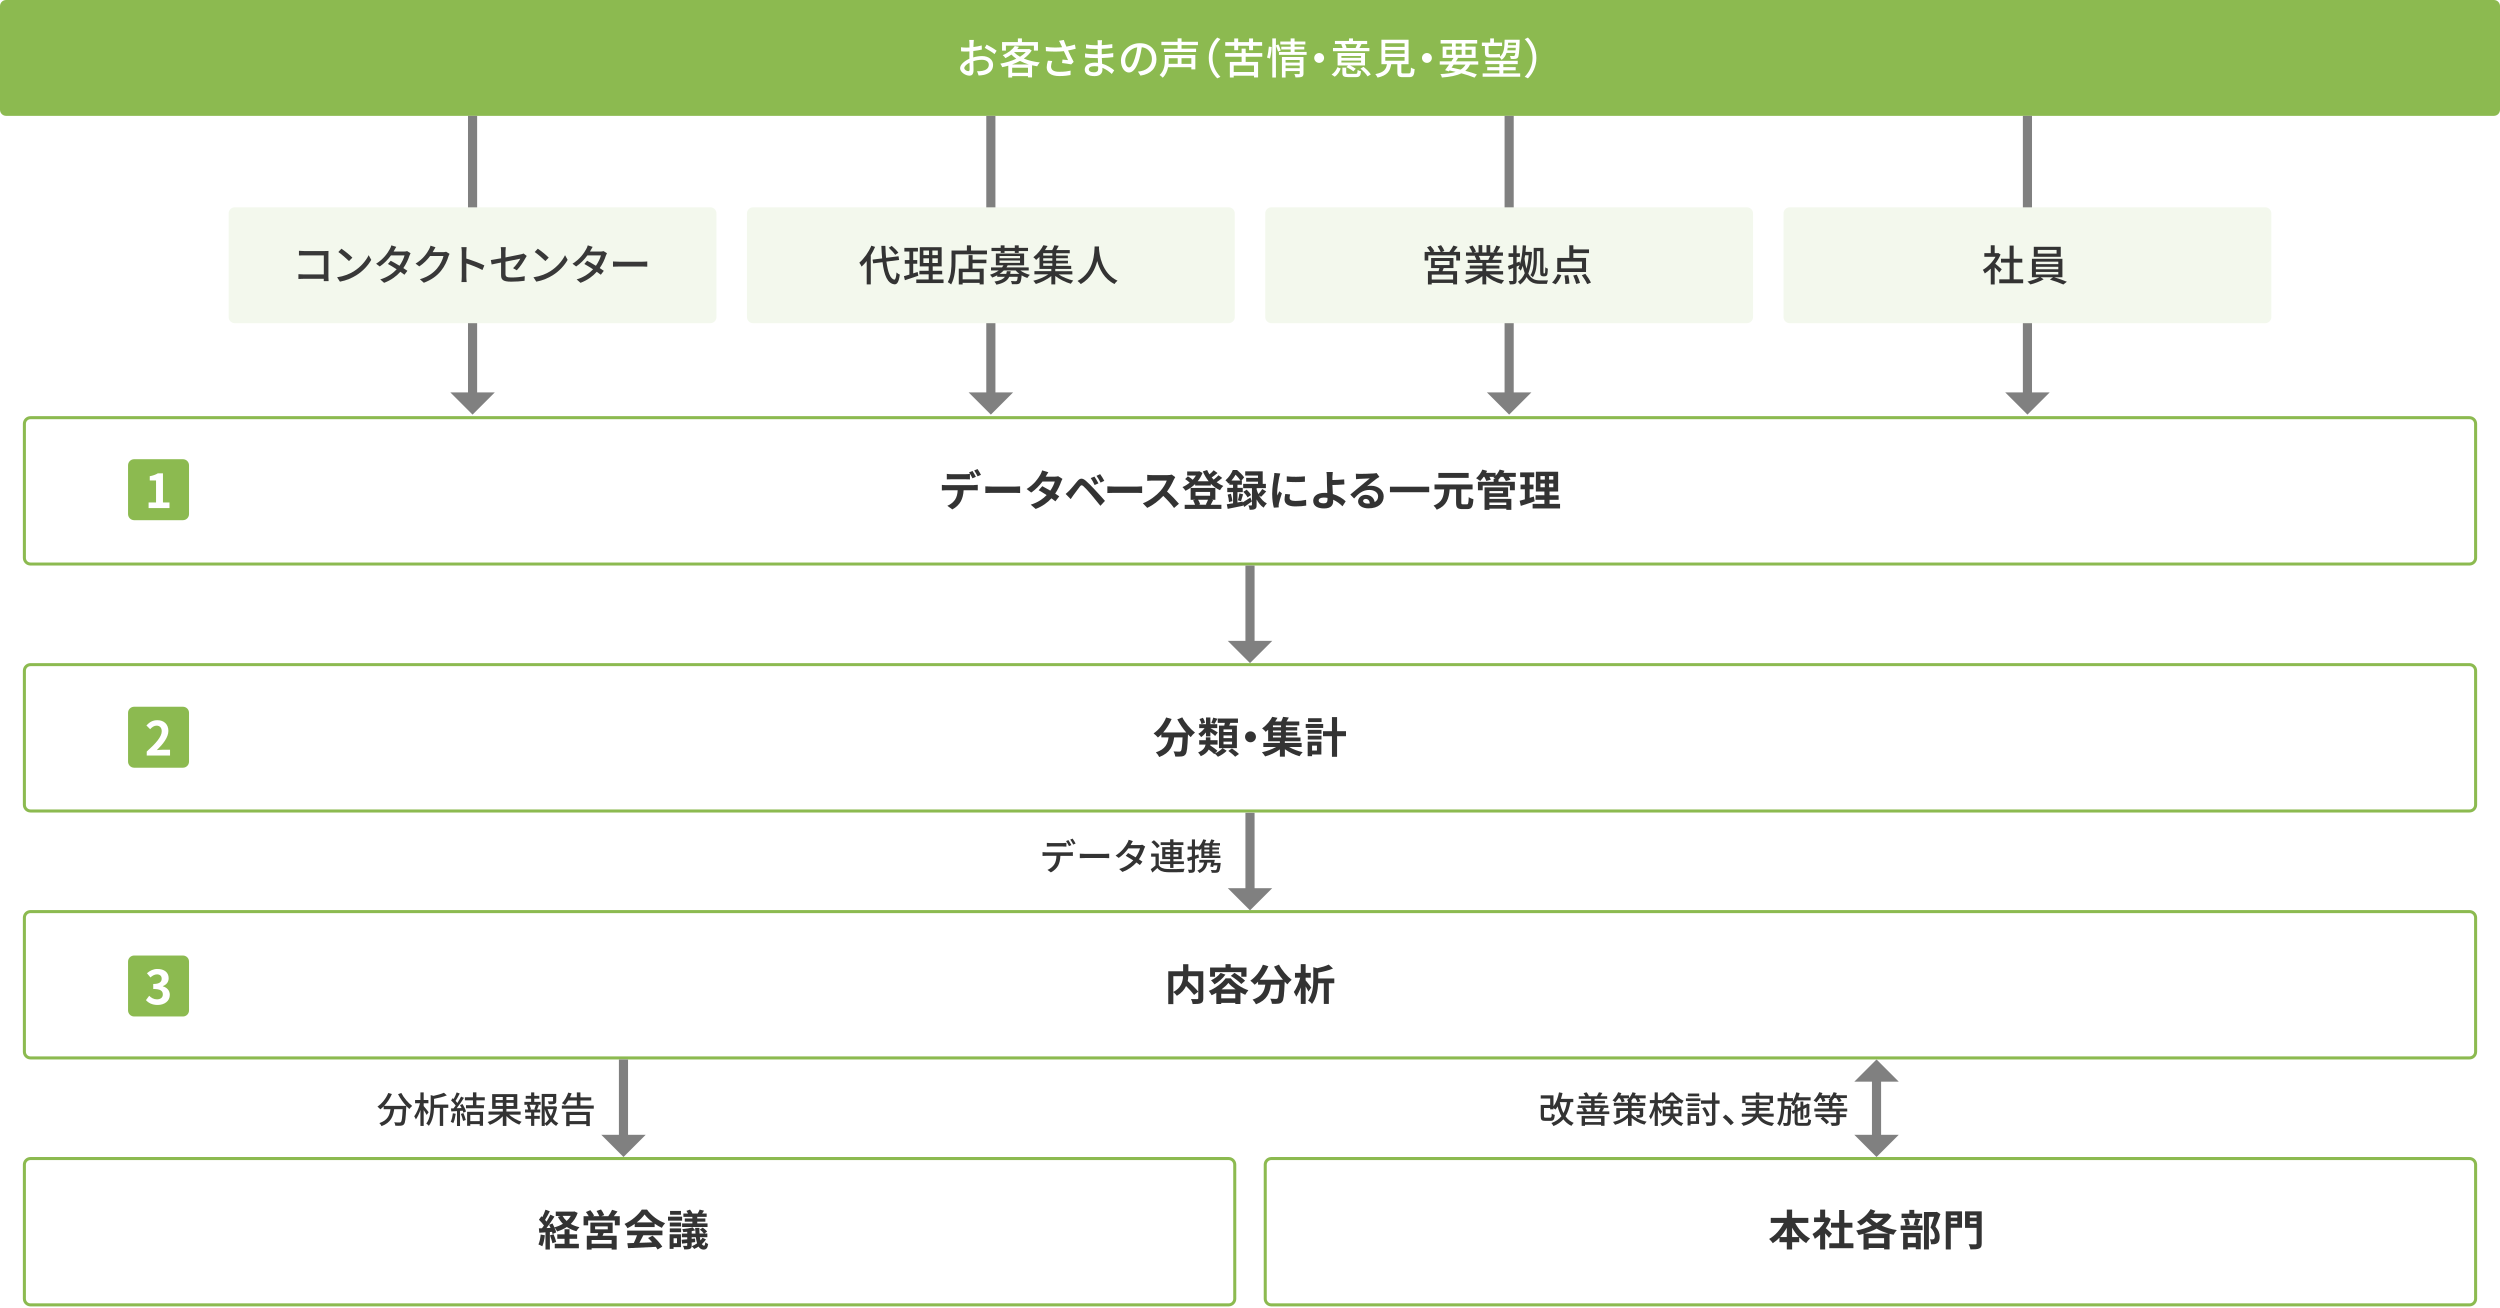 <svg width="820" height="429" viewBox="0 0 820 429" fill="none" xmlns="http://www.w3.org/2000/svg">
<path d="M818 0H2C0.895 0 0 0.895 0 2V36C0 37.105 0.895 38 2 38H818C819.105 38 820 37.105 820 36V2C820 0.895 819.105 0 818 0Z" fill="#8CBA50"/>
<path d="M319.24 18.821C320.25 18.531 321.28 18.391 322.12 18.391C324.18 18.391 325.73 19.501 325.73 21.271C325.73 22.921 324.78 24.071 322.73 24.561C322.1 24.701 321.48 24.741 320.98 24.761L320.48 23.361C321.04 23.361 321.63 23.361 322.15 23.261C323.31 23.051 324.33 22.431 324.33 21.261C324.33 20.201 323.36 19.611 322.1 19.611C321.12 19.611 320.18 19.781 319.26 20.071C319.27 21.221 319.32 22.381 319.32 22.931C319.32 24.401 318.77 24.821 317.96 24.821C316.76 24.821 314.91 23.731 314.91 22.381C314.91 21.201 316.32 19.991 317.96 19.271V18.401C317.96 17.911 317.96 17.391 317.97 16.871C317.63 16.901 317.33 16.911 317.06 16.911C316.44 16.911 315.79 16.901 315.24 16.841L315.2 15.501C315.98 15.601 316.53 15.611 317.03 15.611C317.32 15.611 317.65 15.601 317.98 15.581C317.98 14.951 317.99 14.451 317.99 14.191C317.99 13.901 317.95 13.351 317.91 13.101H319.42C319.39 13.371 319.35 13.831 319.34 14.161C319.33 14.501 319.31 14.951 319.28 15.431C320.26 15.321 321.25 15.121 322.01 14.901L322.04 16.271C321.24 16.451 320.22 16.621 319.25 16.731C319.24 17.291 319.22 17.841 319.22 18.331V18.811L319.24 18.821ZM318.04 22.701C318.04 22.271 318.01 21.471 318 20.571C316.99 21.061 316.29 21.761 316.29 22.321C316.29 22.881 317.1 23.341 317.58 23.341C317.87 23.341 318.04 23.161 318.04 22.701ZM323.61 14.641C324.63 15.161 326.19 16.081 326.89 16.631L326.2 17.751C325.53 17.131 323.86 16.171 322.99 15.711L323.61 14.651V14.641Z" fill="white"/>
<path d="M338.4 16.56C337.77 17.58 336.87 18.46 335.81 19.21C337.34 19.84 339.13 20.27 341.03 20.48C340.74 20.79 340.39 21.36 340.19 21.74C339.62 21.66 339.06 21.54 338.51 21.42V25.39H337.18V24.97H331.99V25.42H330.72V21.54C330.06 21.74 329.39 21.89 328.73 22.03C328.6 21.7 328.32 21.16 328.09 20.88C329.9 20.57 331.74 20.03 333.34 19.26C332.75 18.85 332.21 18.41 331.73 17.89C331.16 18.32 330.5 18.72 329.76 19.07C329.58 18.76 329.19 18.31 328.89 18.1C330.82 17.3 332.15 16.16 332.85 15.09L334.22 15.37C334.05 15.61 333.87 15.85 333.67 16.09H337.31L337.55 16.03L338.4 16.56ZM329.94 16.59H328.67V13.79H333.86V12.59H335.19V13.79H340.45V16.59H339.12V14.97H329.94V16.59ZM337.43 21.14C336.39 20.83 335.43 20.45 334.55 19.99C333.74 20.44 332.86 20.82 331.96 21.14H337.43ZM337.18 23.88V22.21H331.99V23.88H337.18ZM332.64 17.15C333.16 17.69 333.8 18.19 334.56 18.61C335.3 18.15 335.95 17.64 336.45 17.08H332.73L332.65 17.15H332.64Z" fill="white"/>
<path d="M352.84 15.991C352.06 16.201 351.19 16.401 350.33 16.551C350.83 17.671 351.55 19.141 352.16 20.291L351.36 21.121C350.7 20.981 349.33 20.781 348.36 20.671L348.5 19.541C349 19.591 349.87 19.681 350.32 19.721C349.96 18.941 349.37 17.721 348.95 16.781C347.19 16.981 345.23 16.981 343.07 16.791L343.01 15.391C345.03 15.641 346.83 15.641 348.37 15.491L347.98 14.641C347.74 14.091 347.62 13.831 347.35 13.391L348.92 13.101C349.2 13.931 349.47 14.581 349.77 15.301C350.74 15.131 351.63 14.921 352.56 14.611L352.83 16.001L352.84 15.991ZM345.13 20.011C344.92 20.501 344.74 21.311 344.74 21.721C344.74 22.851 345.43 23.551 347.46 23.551C349.34 23.551 350.16 23.371 351.16 23.171L351.13 24.611C350.3 24.761 349.28 24.951 347.45 24.951C344.79 24.951 343.32 23.901 343.32 22.081C343.32 21.481 343.49 20.671 343.71 19.901L345.14 20.011H345.13Z" fill="white"/>
<path d="M364.671 24.26C363.891 23.53 362.821 22.75 361.581 22.24C361.581 22.52 361.591 22.76 361.591 22.95C361.591 24 360.831 24.97 359.031 24.97C356.931 24.97 355.801 24.2 355.801 22.8C355.801 21.48 357.051 20.56 359.121 20.56C359.471 20.56 359.811 20.59 360.141 20.62C360.111 20.1 360.101 19.54 360.081 19.04H359.321C358.441 19.04 356.871 18.97 355.901 18.86V17.54C356.781 17.71 358.491 17.81 359.331 17.81H360.041V16.06H359.351C358.431 16.06 357.011 15.96 356.201 15.85V14.58C357.051 14.73 358.441 14.85 359.341 14.85H360.051V14.07C360.051 13.82 360.021 13.41 359.991 13.19H361.471C361.441 13.44 361.401 13.75 361.391 14.13C361.391 14.28 361.381 14.54 361.381 14.82C362.541 14.76 363.621 14.65 364.841 14.47V15.74C363.851 15.84 362.681 15.96 361.371 16.02V17.78C362.741 17.71 363.961 17.58 365.151 17.42V18.74C363.881 18.89 362.731 18.98 361.401 19.03C361.411 19.66 361.461 20.32 361.501 20.92C363.291 21.42 364.661 22.4 365.461 23.06L364.661 24.28L364.671 24.26ZM360.181 21.82C359.771 21.75 359.371 21.71 358.931 21.71C357.751 21.71 357.121 22.16 357.121 22.73C357.121 23.3 357.641 23.72 358.831 23.72C359.611 23.72 360.191 23.5 360.191 22.6C360.191 22.4 360.191 22.14 360.181 21.82Z" fill="white"/>
<path d="M373.24 23.48C373.73 23.44 374.14 23.37 374.47 23.28C376.25 22.87 377.83 21.58 377.83 19.35C377.83 17.33 376.63 15.75 374.5 15.49C374.3 16.74 374.05 18.08 373.67 19.38C372.83 22.21 371.68 23.79 370.3 23.79C368.92 23.79 367.67 22.24 367.67 19.92C367.67 16.84 370.4 14.17 373.87 14.17C377.34 14.17 379.32 16.49 379.32 19.41C379.32 22.33 377.46 24.32 374.07 24.8L373.24 23.48ZM372.26 19.08C372.61 17.99 372.88 16.73 373.02 15.51C370.53 15.92 369.07 18.09 369.07 19.79C369.07 21.39 369.78 22.11 370.34 22.11C370.94 22.11 371.61 21.21 372.26 19.07V19.08Z" fill="white"/>
<path d="M392.06 22.76H390.76V22.05H383.13C382.88 23.28 382.37 24.54 381.37 25.49C381.16 25.24 380.64 24.78 380.35 24.61C381.88 23.18 382.07 21.22 382.07 19.8V18.04H392.07V22.77L392.06 22.76ZM387.55 14.81V15.96H392.31V17.06H381.78V15.96H386.25V14.81H380.93V13.71H386.25V12.58H387.55V13.71H392.93V14.81H387.55ZM383.34 19.09V19.8C383.34 20.15 383.33 20.54 383.28 20.93H386.28V19.08H383.34V19.09ZM390.76 19.09H387.54V20.94H390.76V19.09Z" fill="white"/>
<path d="M396.471 19.01C396.471 16.17 397.651 13.93 399.241 12.32L400.301 12.82C398.771 14.42 397.721 16.43 397.721 19.01C397.721 21.59 398.771 23.6 400.301 25.2L399.241 25.7C397.641 24.09 396.471 21.85 396.471 19.01Z" fill="white"/>
<path d="M408.58 18.61V20.31H412.65V25.4H411.31V24.83H404.66V25.42H403.39V20.31H407.25V18.61H401.85V17.41H407.25V15.95H408.58V17.41H414.03V18.61H408.58ZM404.83 15.01H401.88V13.81H404.83V12.61H406.12V13.81H409.7V12.61H411V13.81H413.98V15.01H411V16.47H409.7V15.01H406.12V16.47H404.83V15.01ZM411.31 21.49H404.66V23.62H411.31V21.49Z" fill="white"/>
<path d="M415.58 18.89C415.87 17.95 416.1 16.4 416.18 15.29L417.12 15.42C417.08 16.53 416.85 18.16 416.56 19.21L415.58 18.89ZM419.21 16.96C419.07 16.47 418.78 15.64 418.5 15V25.43H417.31V12.59H418.5V14.88L419.31 14.56C419.6 15.19 419.97 16.02 420.09 16.53L419.21 16.95V16.96ZM428.58 17.04V18H419.49V17.04H423.33V16.23H420.26V15.32H423.33V14.59H419.93V13.63H423.33V12.59H424.62V13.63H428.16V14.59H424.62V15.32H427.8V16.23H424.62V17.04H428.58ZM427.54 24.1C427.54 24.69 427.41 25.02 426.99 25.2C426.56 25.38 425.9 25.4 424.93 25.4C424.87 25.08 424.71 24.59 424.55 24.28C425.19 24.32 425.87 24.31 426.05 24.31C426.25 24.3 426.3 24.24 426.3 24.07V23.31H421.67V25.42H420.47V18.69H427.54V24.09V24.1ZM421.67 19.67V20.54H426.3V19.67H421.67ZM426.3 22.37V21.5H421.67V22.37H426.3Z" fill="white"/>
<path d="M432.681 17.391C433.581 17.391 434.301 18.121 434.301 19.011C434.301 19.901 433.571 20.631 432.681 20.631C431.791 20.631 431.061 19.901 431.061 19.011C431.061 18.121 431.791 17.391 432.681 17.391Z" fill="white"/>
<path d="M436.75 24.45C437.67 23.9 438.32 22.99 438.67 22.05L439.75 22.46C439.37 23.48 438.77 24.52 437.78 25.15L436.76 24.45H436.75ZM449.18 16.79H437.22V15.74H440.38C440.28 15.36 440.09 14.89 439.9 14.53L440.22 14.46H437.85V13.43H442.48V12.59H443.78V13.43H448.43V14.46H446.22L446.57 14.53C446.32 14.99 446.09 15.4 445.88 15.74H449.16V16.79H449.18ZM447.72 21.48H442.85C443.54 21.8 444.28 22.24 444.7 22.57L443.9 23.4C443.42 22.97 442.43 22.38 441.62 22.01L442.15 21.48H438.73V17.39H447.72V21.48ZM446.43 18.36H439.98V18.99H446.43V18.36ZM446.43 19.87H439.98V20.52H446.43V19.87ZM444.6 24.24C445.15 24.24 445.24 24.09 445.3 22.95C445.57 23.13 446.08 23.3 446.42 23.37C446.27 24.92 445.92 25.3 444.71 25.3H442.25C440.7 25.3 440.3 24.99 440.3 23.86V22.19H441.56V23.84C441.56 24.18 441.69 24.23 442.37 24.23H444.6V24.24ZM441.2 14.47C441.41 14.86 441.61 15.35 441.68 15.68L441.4 15.75H444.84L444.62 15.69C444.82 15.34 445.03 14.86 445.18 14.47H441.2ZM447.22 21.92C448.13 22.63 449.15 23.66 449.63 24.41L448.55 25.05C448.13 24.31 447.12 23.23 446.23 22.52L447.22 21.92Z" fill="white"/>
<path d="M462.1 24.08C462.65 24.08 462.73 23.86 462.79 22.16C463.07 22.4 463.64 22.59 464.01 22.69C463.86 24.79 463.49 25.31 462.23 25.31H460.16C458.69 25.31 458.33 24.92 458.33 23.6V21.06H456.31C455.99 23.29 455.12 24.71 451.84 25.46C451.71 25.12 451.36 24.58 451.1 24.31C453.97 23.75 454.66 22.73 454.92 21.06H453.11V13.04H462.01V21.06H459.64V23.6C459.64 24.02 459.74 24.08 460.3 24.08H462.09H462.1ZM454.37 15.38H460.7V14.2H454.37V15.38ZM454.37 17.63H460.7V16.44H454.37V17.63ZM454.37 19.91H460.7V18.7H454.37V19.91Z" fill="white"/>
<path d="M468.03 17.391C468.93 17.391 469.65 18.121 469.65 19.011C469.65 19.901 468.92 20.631 468.03 20.631C467.14 20.631 466.41 19.901 466.41 19.011C466.41 18.121 467.14 17.391 468.03 17.391Z" fill="white"/>
<path d="M482.16 21.18C481.77 22.01 481.25 22.68 480.61 23.22C482.08 23.61 483.41 24.03 484.42 24.41L483.65 25.47C482.52 25.01 481.02 24.5 479.32 24.04C477.75 24.82 475.67 25.22 472.94 25.43C472.86 25.05 472.66 24.58 472.45 24.3C474.49 24.2 476.15 23.99 477.46 23.57C476.8 23.4 476.13 23.26 475.45 23.11L475.23 23.42L473.98 23.01C474.37 22.51 474.85 21.86 475.32 21.18H472.23V20.12H476.05C476.3 19.74 476.55 19.36 476.76 19.01H473.19V15.29H476.24V14.28H472.52V13.13H484.52V14.28H480.67V15.29H484V19.01H478.01L478.22 19.07C478.01 19.41 477.79 19.76 477.55 20.12H484.87V21.18H482.17H482.16ZM474.4 17.96H476.24V16.34H474.4V17.96ZM476.82 21.18C476.58 21.52 476.34 21.85 476.12 22.17C477.11 22.37 478.12 22.59 479.09 22.83C479.78 22.4 480.29 21.86 480.7 21.18H476.82ZM477.48 15.29H479.43V14.28H477.48V15.29ZM479.43 17.96V16.34H477.48V17.96H479.43ZM480.66 16.34V17.96H482.71V16.34H480.66Z" fill="white"/>
<path d="M487.061 15.09H486.051V13.98H488.781V12.59H490.011V13.98H492.681V15.09H488.261V17.2C488.261 17.62 488.341 17.75 488.711 17.75H490.851C491.171 17.75 491.681 17.72 491.941 17.68C491.971 17.92 492.001 18.28 492.041 18.56C493.331 17.43 493.471 15.54 493.521 13.04H498.451V13.54C498.311 17.15 498.181 18.44 497.851 18.89C497.611 19.17 497.351 19.28 496.971 19.32C496.661 19.36 496.121 19.36 495.541 19.33C495.511 19.04 495.401 18.59 495.231 18.34C495.731 18.38 496.201 18.38 496.391 18.38C496.581 18.38 496.701 18.37 496.811 18.21C496.891 18.1 496.961 17.85 497.021 17.37H494.141C493.831 18.3 493.331 19.06 492.531 19.64C492.391 19.39 492.111 19.02 491.841 18.81C491.571 18.84 491.221 18.85 490.871 18.85H488.701C487.381 18.85 487.051 18.4 487.051 17.15V15.06L487.061 15.09ZM498.621 24.07V25.16H486.301V24.07H491.791V23.07H487.801V22.01H491.791V21.03H487.211V19.95H497.821V21.03H493.091V22.01H497.151V23.07H493.091V24.07H498.621ZM497.121 16.5C497.131 16.26 497.151 15.98 497.181 15.67H494.531C494.491 15.95 494.451 16.23 494.391 16.5H497.121ZM494.671 14.01C494.661 14.29 494.641 14.56 494.631 14.82H497.221L497.251 14.01H494.671Z" fill="white"/>
<path d="M503.93 19.01C503.93 21.85 502.75 24.09 501.16 25.7L500.1 25.2C501.63 23.6 502.68 21.59 502.68 19.01C502.68 16.43 501.63 14.42 500.1 12.82L501.16 12.32C502.76 13.93 503.93 16.17 503.93 19.01Z" fill="white"/>
<path d="M156.5 38H153.5V129.69H156.5V38Z" fill="#808080"/>
<path d="M147.711 128.71H162.291L155.001 136L147.711 128.71Z" fill="#808080"/>
<path d="M326.5 38H323.5V129.69H326.5V38Z" fill="#808080"/>
<path d="M317.711 128.71H332.291L325.001 136L317.711 128.71Z" fill="#808080"/>
<path d="M233 68H77C75.895 68 75 68.895 75 70V104C75 105.105 75.895 106 77 106H233C234.105 106 235 105.105 235 104V70C235 68.895 234.105 68 233 68Z" fill="#F3F8ED"/>
<path d="M106.191 92.21C106.191 92.01 106.201 91.75 106.201 91.45H99.561C98.991 91.45 98.291 91.48 97.881 91.51V89.93C98.291 89.96 98.901 90 99.501 90H106.211V83.76H99.671C99.121 83.76 98.411 83.79 98.051 83.8V82.26C98.541 82.3 99.211 82.34 99.671 82.34H106.631C107.011 82.34 107.501 82.33 107.751 82.31C107.741 82.62 107.721 83.12 107.721 83.49V90.73C107.721 91.22 107.751 91.91 107.781 92.21H106.181H106.191Z" fill="#383838"/>
<path d="M116.061 88.979C118.311 87.589 120.061 85.489 120.921 83.699L121.771 85.229C120.761 87.039 119.041 88.949 116.861 90.299C115.451 91.169 113.671 91.989 111.501 92.389L110.561 90.949C112.901 90.599 114.721 89.819 116.061 88.989V88.979ZM115.581 84.499L114.471 85.629C113.741 84.889 112.011 83.379 110.971 82.659L111.991 81.569C112.981 82.229 114.791 83.679 115.571 84.499H115.581Z" fill="#383838"/>
<path d="M134.671 83.04C134.541 83.28 134.381 83.63 134.281 83.91C133.931 85.07 133.241 86.56 132.291 87.93C132.811 88.27 133.281 88.57 133.631 88.83L132.651 90.12C132.311 89.84 131.851 89.5 131.321 89.14C130.071 90.55 128.371 91.86 125.991 92.77L124.721 91.65C127.181 90.91 128.891 89.63 130.111 88.33C129.071 87.66 128.001 87 127.241 86.58L128.161 85.53C128.941 85.94 130.021 86.55 131.041 87.17C131.811 86.06 132.441 84.75 132.691 83.77H128.241C127.321 85.04 126.061 86.39 124.561 87.41L123.361 86.5C125.801 85 127.181 82.97 127.841 81.73C128.021 81.45 128.271 80.88 128.371 80.47L129.971 80.97C129.701 81.39 129.401 81.92 129.261 82.2L129.091 82.51H132.491C132.881 82.51 133.271 82.45 133.541 82.36L134.671 83.06V83.04Z" fill="#383838"/>
<path d="M147.471 83.26C147.331 83.48 147.181 83.83 147.081 84.11C146.701 85.45 145.881 87.33 144.621 88.87C143.331 90.45 141.641 91.74 139.021 92.75L137.721 91.59C140.421 90.78 142.091 89.53 143.331 88.09C144.371 86.9 145.211 85.14 145.461 83.96H141.091C140.191 85.16 139.001 86.4 137.531 87.38L136.301 86.47C138.741 85.01 140.041 83.07 140.701 81.84C140.871 81.56 141.111 80.99 141.221 80.58L142.841 81.11C142.561 81.53 142.271 82.08 142.111 82.36C142.051 82.47 141.981 82.6 141.911 82.71H145.271C145.661 82.71 146.051 82.67 146.321 82.57L147.471 83.27V83.26Z" fill="#383838"/>
<path d="M158.25 88.57C156.77 87.77 154.5 86.89 152.96 86.39V90.72C152.96 91.15 153 92.01 153.07 92.51H151.35C151.42 92.02 151.46 91.26 151.46 90.72V82.63C151.46 82.18 151.42 81.54 151.33 81.06H153.05C153.01 81.52 152.95 82.14 152.95 82.63V84.81C154.8 85.37 157.47 86.36 158.87 87.05L158.24 88.58L158.25 88.57Z" fill="#383838"/>
<path d="M168.28 87.97C169.27 87.06 170.25 85.63 170.66 84.85C170.34 84.92 168.07 85.37 165.8 85.83V89.79C165.8 90.71 166.11 91.02 167.72 91.02C169.33 91.02 170.72 90.87 172.12 90.59L172.06 92.1C170.84 92.27 169.33 92.39 167.68 92.39C164.82 92.39 164.35 91.66 164.35 90.16V86.11C163.02 86.39 161.83 86.63 161.26 86.75L160.99 85.29C161.63 85.21 162.91 84.98 164.35 84.72V82.49C164.35 82.04 164.32 81.48 164.25 81.06H165.9C165.84 81.48 165.8 82.05 165.8 82.49V84.44C168.03 84.01 170.27 83.56 170.87 83.42C171.22 83.34 171.51 83.25 171.72 83.14L172.77 83.95C172.66 84.12 172.49 84.38 172.38 84.59C171.75 85.75 170.57 87.59 169.5 88.66L168.28 87.95V87.97Z" fill="#383838"/>
<path d="M180.471 88.979C182.721 87.589 184.471 85.489 185.331 83.699L186.181 85.229C185.171 87.039 183.451 88.949 181.271 90.299C179.861 91.169 178.081 91.989 175.911 92.389L174.971 90.949C177.311 90.599 179.131 89.819 180.471 88.989V88.979ZM179.991 84.499L178.881 85.629C178.151 84.889 176.421 83.379 175.381 82.659L176.401 81.569C177.391 82.229 179.201 83.679 179.981 84.499H179.991Z" fill="#383838"/>
<path d="M199.091 83.04C198.961 83.28 198.801 83.63 198.701 83.91C198.351 85.07 197.661 86.56 196.711 87.93C197.231 88.27 197.701 88.57 198.051 88.83L197.071 90.12C196.731 89.84 196.271 89.5 195.741 89.14C194.491 90.55 192.791 91.86 190.411 92.77L189.141 91.65C191.601 90.91 193.311 89.63 194.531 88.33C193.491 87.66 192.421 87 191.661 86.58L192.581 85.53C193.361 85.94 194.441 86.55 195.461 87.17C196.231 86.06 196.861 84.75 197.111 83.77H192.661C191.741 85.04 190.481 86.39 188.981 87.41L187.781 86.5C190.221 85 191.601 82.97 192.261 81.73C192.441 81.45 192.691 80.88 192.791 80.47L194.391 80.97C194.121 81.39 193.821 81.92 193.681 82.2L193.511 82.51H196.911C197.301 82.51 197.691 82.45 197.961 82.36L199.091 83.06V83.04Z" fill="#383838"/>
<path d="M201.061 85.76C201.511 85.8 202.381 85.84 203.131 85.84H210.731C211.421 85.84 211.961 85.78 212.301 85.76V87.48C211.991 87.47 211.361 87.42 210.751 87.42H203.131C202.351 87.42 201.521 87.45 201.061 87.48V85.76Z" fill="#383838"/>
<path d="M403 68H247C245.895 68 245 68.895 245 70V104C245 105.105 245.895 106 247 106H403C404.105 106 405 105.105 405 104V70C405 68.895 404.105 68 403 68Z" fill="#F3F8ED"/>
<path d="M287.029 80.98C286.639 81.9 286.149 82.83 285.619 83.7V93.28H284.279V85.62C283.749 86.31 283.189 86.92 282.599 87.45C282.469 87.13 282.079 86.44 281.859 86.15C283.409 84.83 284.909 82.73 285.809 80.58L287.039 80.99L287.029 80.98ZM290.749 85.82C291.199 89.25 292.039 91.56 293.369 91.71C293.719 91.72 293.929 90.95 294.059 89.37C294.309 89.64 294.889 89.99 295.139 90.08C294.819 92.61 294.169 93.3 293.429 93.26C291.089 93.06 289.999 90.29 289.469 85.99L286.399 86.38L286.199 85.15L289.339 84.76C289.229 83.49 289.139 82.11 289.089 80.64H290.409C290.449 82.04 290.519 83.37 290.629 84.57L294.729 84.05L294.899 85.27L290.759 85.8L290.749 85.82ZM293.619 83.58C293.209 82.94 292.299 81.97 291.519 81.27L292.489 80.65C293.289 81.31 294.209 82.25 294.659 82.89L293.619 83.58Z" fill="#333333"/>
<path d="M301.21 90.44C299.68 90.97 298.06 91.52 296.8 91.92L296.49 90.59C296.99 90.45 297.61 90.28 298.28 90.07V86.51H296.77V85.3H298.28V82.51H296.63V81.31H301.08V82.51H299.53V85.3H300.86V86.51H299.53V89.67C300.01 89.52 300.51 89.36 300.99 89.19L301.21 90.42V90.44ZM309.48 91.66V92.85H300.54V91.66H304.6V89.99H301.56V88.82H304.6V87.38H301.69V81.08H308.86V87.38H305.93V88.82H309.04V89.99H305.93V91.66H309.49H309.48ZM302.87 83.69H304.71V82.18H302.87V83.69ZM302.87 86.27H304.71V84.73H302.87V86.27ZM307.6 82.18H305.81V83.69H307.6V82.18ZM307.6 84.73H305.81V86.27H307.6V84.73Z" fill="#333333"/>
<path d="M323.729 82.16V83.42H313.409V85.72C313.409 87.9 313.199 91.15 311.979 93.29C311.739 93.08 311.169 92.69 310.869 92.55C311.999 90.56 312.099 87.72 312.099 85.72V82.17H317.139V80.46H318.499V82.17H323.719L323.729 82.16ZM318.999 85.17H323.539V86.33H318.999V88.12H322.649V93.29H321.319V92.79H315.749V93.31H314.479V88.13H317.689V83.68H319.009V85.18L318.999 85.17ZM321.319 89.27H315.749V91.62H321.319V89.27Z" fill="#333333"/>
<path d="M334.659 88.71C335.499 89.34 336.679 89.86 337.799 90.15C337.519 90.37 337.159 90.86 336.959 91.17C336.329 90.97 335.689 90.68 335.099 90.32C334.959 91.87 334.789 92.56 334.499 92.87C334.229 93.11 333.969 93.19 333.559 93.22C333.239 93.25 332.589 93.25 331.909 93.22C331.879 92.9 331.759 92.47 331.589 92.17C332.189 92.23 332.789 92.24 333.029 92.24C333.249 92.24 333.369 92.21 333.479 92.13C333.619 91.99 333.729 91.61 333.819 90.8H331.029C330.429 92.05 329.269 92.87 326.819 93.38C326.709 93.07 326.399 92.61 326.179 92.37C328.069 92.05 329.059 91.54 329.619 90.8H327.089V90.31C326.599 90.58 326.039 90.81 325.439 91.04C325.299 90.75 324.939 90.31 324.699 90.12C325.879 89.74 326.839 89.27 327.569 88.72H325.049V87.7H328.679C328.859 87.48 328.999 87.26 329.129 87.03H326.639V83.17H335.909V87.03H330.519C330.389 87.27 330.279 87.48 330.129 87.7H337.419V88.72H334.689L334.659 88.71ZM328.229 82.34H325.209V81.31H328.229V80.46H329.489V81.31H332.849V80.46H334.139V81.31H337.189V82.34H334.139V82.96H332.849V82.34H329.489V82.96H328.229V82.34ZM327.849 84.71H334.569V83.97H327.849V84.71ZM327.849 86.22H334.569V85.46H327.849V86.22ZM334.359 89.83C333.879 89.49 333.479 89.1 333.129 88.71H329.239C328.849 89.1 328.399 89.5 327.879 89.83H330.049C330.129 89.55 330.199 89.25 330.249 88.95H331.509C331.469 89.26 331.409 89.55 331.339 89.83H334.359Z" fill="#333333"/>
<path d="M347.2 89.99C348.5 90.87 350.38 91.63 352.03 92.02C351.76 92.29 351.4 92.76 351.23 93.08C349.49 92.56 347.53 91.62 346.13 90.52V93.28H344.84V90.55C343.43 91.68 341.47 92.65 339.76 93.15C339.56 92.84 339.19 92.35 338.92 92.09C340.6 91.7 342.5 90.9 343.83 89.99H339.29V88.94H344.83V88.2H340.94V84.25C340.6 84.6 340.24 84.94 339.85 85.26C339.64 84.97 339.21 84.57 338.93 84.38C340.47 83.22 341.6 81.67 342.22 80.42L343.58 80.69C343.33 81.12 343.06 81.59 342.75 82.03H345.13C345.4 81.51 345.66 80.91 345.82 80.45L347.26 80.63C347.01 81.12 346.74 81.61 346.48 82.03H350.88V83.07H346.41V83.84H350.26V84.72H346.41V85.52H350.29V86.39H346.41V87.2H351.35V88.21H346.13V88.95H351.73V90H347.19L347.2 89.99ZM345.17 83.06H342.17V83.83H345.17V83.06ZM345.17 84.71H342.17V85.51H345.17V84.71ZM342.17 87.19H345.17V86.38H342.17V87.19Z" fill="#333333"/>
<path d="M360.5 80.82C360.49 81.02 360.49 81.25 360.46 81.51C360.59 83.37 361.31 89.66 366.55 92.07C366.14 92.38 365.77 92.81 365.56 93.16C362.17 91.52 360.62 88.32 359.89 85.62C359.22 88.29 357.75 91.32 354.5 93.18C354.26 92.84 353.84 92.44 353.42 92.16C359.02 89.18 358.94 82.68 359.03 80.83H360.5V80.82Z" fill="#333333"/>
<path d="M810 137H10C8.895 137 8 137.895 8 139V183C8 184.105 8.895 185 10 185H810C811.105 185 812 184.105 812 183V139C812 137.895 811.105 137 810 137Z" fill="white"/>
<path d="M810 185.5H10C8.62 185.5 7.5 184.38 7.5 183V139C7.5 137.62 8.62 136.5 10 136.5H810C811.38 136.5 812.5 137.62 812.5 139V183C812.5 184.38 811.38 185.5 810 185.5ZM10 137.5C9.17 137.5 8.5 138.17 8.5 139V183C8.5 183.83 9.17 184.5 10 184.5H810C810.83 184.5 811.5 183.83 811.5 183V139C811.5 138.17 810.83 137.5 810 137.5H10Z" fill="#8CBA50"/>
<path d="M319.44 159.1C319.73 159.1 320.35 159.07 320.71 159.02V160.84C320.36 160.81 319.83 160.8 319.44 160.8H316.07C315.99 162.24 315.68 163.42 315.17 164.4C314.68 165.37 313.6 166.46 312.36 167.09L310.72 165.9C311.71 165.52 312.69 164.72 313.25 163.9C313.82 163.03 314.06 161.98 314.12 160.81H310.27C309.86 160.81 309.32 160.84 308.93 160.87V159.04C309.35 159.1 309.84 159.12 310.27 159.12H319.44V159.1ZM312.05 157.2C311.57 157.2 310.97 157.21 310.55 157.24V155.43C311 155.5 311.57 155.54 312.05 155.54H316.63C317.11 155.54 317.67 155.5 318.14 155.43V157.24C317.66 157.21 317.12 157.2 316.63 157.2H312.05ZM318.97 156.88C318.68 156.31 318.24 155.48 317.86 154.93L318.98 154.47C319.33 154.99 319.82 155.87 320.09 156.39L318.97 156.88ZM320.65 156.24C320.36 155.65 319.91 154.84 319.53 154.31L320.64 153.85C321 154.38 321.52 155.26 321.76 155.75L320.65 156.24Z" fill="#333333"/>
<path d="M323.189 159.52C323.689 159.56 324.719 159.6 325.439 159.6H332.959C333.599 159.6 334.229 159.54 334.599 159.52V161.72C334.259 161.71 333.549 161.65 332.959 161.65H325.439C324.639 161.65 323.699 161.68 323.189 161.72V159.52Z" fill="#333333"/>
<path d="M348.49 157.07C348.34 157.34 348.15 157.71 348.03 158.06C347.66 159.14 347.02 160.55 346.1 161.9C346.62 162.22 347.09 162.54 347.44 162.8L346.17 164.44C345.83 164.15 345.39 163.81 344.87 163.45C343.62 164.81 341.97 166.07 339.7 166.94L338.08 165.53C340.56 164.77 342.14 163.58 343.3 162.39C342.35 161.77 341.4 161.2 340.68 160.79L341.87 159.46C342.61 159.84 343.56 160.37 344.5 160.93C345.19 159.94 345.75 158.79 345.96 157.95H341.94C340.96 159.25 339.66 160.6 338.24 161.56L336.73 160.4C339.19 158.89 340.5 156.97 341.2 155.75C341.41 155.41 341.7 154.77 341.83 154.28L343.86 154.91C343.52 155.4 343.16 156.04 342.99 156.34H342.98L345.85 156.35C346.28 156.35 346.76 156.29 347.07 156.2L348.5 157.08L348.49 157.07Z" fill="#333333"/>
<path d="M350.699 160.96C351.339 160.32 352.439 158.94 353.389 157.8C354.229 156.81 354.989 156.71 356.129 157.67C357.069 158.47 358.119 159.57 358.989 160.51C359.929 161.53 361.429 163.13 362.429 164.29L360.929 165.91C360.029 164.76 358.759 163.21 357.929 162.24C357.059 161.2 355.869 159.9 355.349 159.47C354.859 159.05 354.619 159.05 354.219 159.55C353.669 160.25 352.669 161.64 352.089 162.41C351.769 162.84 351.429 163.35 351.189 163.71L349.539 162.02C349.959 161.67 350.269 161.38 350.689 160.96H350.699ZM360.289 158.54L359.029 159.09C358.619 158.21 358.269 157.54 357.759 156.81L358.979 156.31C359.369 156.9 359.989 157.91 360.299 158.55L360.289 158.54ZM362.209 157.71L360.989 158.3C360.539 157.42 360.159 156.77 359.649 156.07L360.849 155.52C361.259 156.08 361.889 157.07 362.209 157.7V157.71Z" fill="#333333"/>
<path d="M363.211 159.52C363.711 159.56 364.741 159.6 365.461 159.6H372.981C373.621 159.6 374.251 159.54 374.621 159.52V161.72C374.281 161.71 373.571 161.65 372.981 161.65H365.461C364.661 161.65 363.721 161.68 363.211 161.72V159.52Z" fill="#333333"/>
<path d="M385.469 156.51C385.359 156.66 385.109 157.1 384.979 157.38C384.499 158.47 383.719 159.97 382.779 161.23C384.169 162.43 385.859 164.23 386.689 165.23L385.089 166.62C384.179 165.36 382.879 163.93 381.559 162.66C380.079 164.23 378.209 165.68 376.299 166.59L374.859 165.08C377.109 164.23 379.279 162.53 380.599 161.06C381.519 160.01 382.379 158.62 382.689 157.63H377.939C377.349 157.63 376.579 157.71 376.289 157.73V155.74C376.669 155.8 377.519 155.84 377.939 155.84H382.869C383.489 155.84 384.049 155.76 384.329 155.66L385.479 156.51H385.469Z" fill="#333333"/>
<path d="M400.87 156.76C400.31 157.25 399.67 157.77 399.06 158.17C399.73 158.67 400.47 159.09 401.26 159.4C400.88 159.71 400.41 160.35 400.15 160.79C399.03 160.29 398.02 159.56 397.15 158.68V159.25H392V158.77C391.05 159.69 389.96 160.44 388.84 160.98C388.62 160.62 388.18 160.04 387.85 159.76C388.66 159.42 389.47 158.92 390.22 158.32C389.83 157.93 389.23 157.47 388.72 157.14L389.63 156.23C390.16 156.54 390.82 156.97 391.21 157.36C391.62 156.93 391.97 156.45 392.26 155.97H389.39V154.63H393.06L393.34 154.56L394.42 155.12C394.04 156.14 393.5 157.05 392.84 157.85H396.44C395.67 156.9 395.03 155.81 394.52 154.62L395.95 154.17C396.16 154.66 396.4 155.14 396.69 155.58C397.21 155.16 397.73 154.67 398.09 154.25L399.35 155.15C398.75 155.65 398.05 156.19 397.43 156.61C397.64 156.86 397.86 157.1 398.09 157.32C398.66 156.87 399.27 156.33 399.66 155.88L400.88 156.75L400.87 156.76ZM397.92 164.04C397.63 164.61 397.35 165.16 397.11 165.57H400.62V166.94H388.58V165.57H391.97C391.83 165.11 391.59 164.55 391.33 164.11L392.06 163.93H390.53V160.05H398.64V163.93H397.38L397.93 164.04H397.92ZM392.14 162.61H396.91V161.36H392.14V162.61ZM392.98 163.92C393.29 164.4 393.54 164.99 393.65 165.41L393.12 165.56H395.88L395.5 165.48C395.74 165.06 396.03 164.43 396.23 163.92H392.98Z" fill="#333333"/>
<path d="M407.589 164.8C408.289 164.39 409.209 163.81 410.129 163.2L410.629 164.46C409.799 165.09 408.909 165.73 408.109 166.28L407.649 165.48L407.689 165.89C405.949 166.25 404.109 166.64 402.689 166.91L402.379 165.4C402.969 165.32 403.669 165.2 404.439 165.08V161.42H402.539V160.02H404.439V159H403.209V158.37C403.129 158.45 403.029 158.54 402.939 158.62C402.729 158.3 402.269 157.75 401.949 157.54C403.129 156.55 403.939 155.23 404.369 154.15H405.739C406.569 154.84 407.589 155.83 408.079 156.56L407.199 157.61H407.329V159H405.889V160.02H407.629V161.42H405.889V164.81L407.569 164.52L407.599 164.8H407.589ZM403.739 161.96C403.959 162.73 404.159 163.72 404.229 164.37L403.109 164.68C403.079 164.01 402.889 163 402.679 162.23L403.739 161.96ZM406.879 157.62C406.489 157.05 405.869 156.26 405.279 155.7C404.929 156.3 404.479 156.96 403.919 157.62H406.869H406.879ZM406.039 164.11C406.219 163.49 406.449 162.5 406.529 161.84L407.729 162.13C407.479 162.91 407.259 163.81 407.049 164.38L406.039 164.1V164.11ZM412.969 162.53C413.559 163.57 414.399 164.55 415.529 165.14C415.189 165.43 414.699 166.08 414.469 166.51C413.479 165.87 412.719 164.86 412.169 163.81V165.64C412.169 166.34 412.069 166.73 411.639 166.95C411.209 167.19 410.659 167.22 409.879 167.22C409.839 166.8 409.669 166.21 409.489 165.78C409.879 165.81 410.299 165.79 410.439 165.79C410.589 165.79 410.639 165.75 410.639 165.61V160.12H407.759V158.71H412.629V157.99H408.739V156.73H412.629V155.97H408.429V154.6H414.169V158.7H415.209V160.11H412.189V160.57C412.329 161.05 412.509 161.56 412.759 162.07C413.189 161.59 413.709 160.91 414.019 160.39L415.319 161.19C414.759 161.83 414.129 162.49 413.639 162.95L412.979 162.52L412.969 162.53ZM408.909 160.61C409.469 161.1 410.089 161.84 410.349 162.37L409.189 163.14C408.949 162.62 408.349 161.85 407.819 161.31L408.909 160.61Z" fill="#333333"/>
<path d="M419.92 155.32C419.81 155.6 419.64 156.3 419.58 156.55C419.38 157.47 418.91 160.25 418.91 161.63C418.91 161.9 418.92 162.23 418.97 162.53C419.17 162.04 419.39 161.58 419.59 161.13L420.46 161.8C420.07 162.96 419.61 164.46 419.47 165.2C419.43 165.4 419.39 165.7 419.39 165.84C419.4 165.99 419.4 166.22 419.42 166.41L417.82 166.52C417.54 165.55 417.27 163.86 417.27 161.98C417.27 159.89 417.69 157.56 417.84 156.49C417.9 156.1 417.98 155.57 417.98 155.13L419.93 155.3L419.92 155.32ZM423.17 162.17C423.06 162.62 423 162.95 423 163.33C423 163.95 423.53 164.31 424.93 164.31C426.18 164.31 427.2 164.2 428.4 163.95L428.44 165.83C427.54 166 426.42 166.11 424.86 166.11C422.47 166.11 421.33 165.24 421.33 163.83C421.33 163.26 421.43 162.67 421.57 162.02L423.17 162.17ZM428.01 156.23V158.02C426.3 158.17 423.8 158.17 422.06 158.02V156.23C423.75 156.47 426.51 156.41 428.01 156.23Z" fill="#333333"/>
<path d="M440.34 166.07C439.56 165.29 438.51 164.46 437.27 163.9C437.28 164.08 437.28 164.24 437.28 164.38C437.28 165.6 436.65 166.77 434.33 166.77C432.36 166.77 430.73 166.13 430.73 164.24C430.73 162.8 431.96 161.65 434.51 161.65C434.79 161.65 435.07 161.66 435.34 161.69C435.3 160.61 435.24 159.42 435.24 158.69C435.24 157.85 435.23 157.02 435.21 156.44C435.2 155.75 435.15 155.17 435.07 154.82H437.16C437.1 155.23 437.06 155.9 437.03 156.44V157.45C438.12 157.42 439.75 157.37 440.89 157.24L440.96 158.89C439.8 159 438.15 159.06 437.03 159.09C437.06 159.93 437.11 161.02 437.18 162.04C438.94 162.57 440.44 163.52 441.39 164.42L440.33 166.07H440.34ZM435.4 163.3C435.04 163.24 434.64 163.2 434.25 163.2C433.17 163.2 432.53 163.56 432.53 164.15C432.53 164.84 433.23 165.09 434.2 165.09C435.1 165.09 435.42 164.68 435.42 163.77C435.42 163.64 435.42 163.48 435.41 163.29L435.4 163.3Z" fill="#333333"/>
<path d="M452.451 156.4C452.111 156.61 451.791 156.82 451.481 157.03C450.741 157.55 449.281 158.78 448.411 159.48C448.871 159.35 449.261 159.33 449.711 159.33C452.061 159.33 453.851 160.8 453.851 162.82C453.851 165 452.181 166.74 448.841 166.74C446.911 166.74 445.451 165.86 445.451 164.47C445.451 163.35 446.471 162.31 447.941 162.31C449.651 162.31 450.681 163.36 450.891 164.68C451.651 164.27 452.021 163.63 452.021 162.79C452.021 161.54 450.761 160.7 449.151 160.7C447.021 160.7 445.641 161.83 444.151 163.51L442.891 162.21C443.871 161.41 445.541 160 446.361 159.33C447.131 158.69 448.571 157.52 449.261 156.92C448.551 156.93 446.641 157.02 445.911 157.07C445.531 157.08 445.101 157.13 444.781 157.18L444.721 155.37C445.111 155.41 445.591 155.44 445.981 155.44C446.711 155.44 449.681 155.37 450.461 155.3C451.031 155.26 451.361 155.2 451.521 155.16L452.421 156.39L452.451 156.4ZM449.311 165.12C449.231 164.22 448.711 163.64 447.951 163.64C447.431 163.64 447.101 163.95 447.101 164.3C447.101 164.82 447.691 165.17 448.501 165.17C448.791 165.17 449.061 165.16 449.311 165.13V165.12Z" fill="#333333"/>
<path d="M468.78 159.64V161.45H455.9V159.64H468.78Z" fill="#333333"/>
<path d="M481.121 165.43C481.581 165.43 481.671 165.07 481.741 163.05C482.101 163.34 482.821 163.64 483.281 163.75C483.111 166.26 482.691 166.98 481.261 166.98H479.581C478.001 166.98 477.591 166.45 477.591 164.81V160.53H475.491C475.241 163.44 474.591 165.84 471.251 167.19C471.051 166.77 470.591 166.15 470.211 165.83C473.121 164.74 473.511 162.85 473.681 160.52H470.521V158.9H483.011V160.52H479.311V164.8C479.311 165.33 479.391 165.42 479.861 165.42H481.121V165.43ZM481.721 156.74H471.781V155.13H481.721V156.74Z" fill="#333333"/>
<path d="M497.19 156.42H494.88C495.12 156.76 495.34 157.09 495.47 157.36L493.93 157.79C493.78 157.43 493.43 156.88 493.09 156.42H492.28C492.03 156.74 491.78 157.02 491.51 157.27V158.03H496.87V160.8H495.25V159.27H486.33V160.8H484.76V158.03H489.91V157.05H490.53C490.28 156.91 490.01 156.78 489.83 156.7C489.94 156.62 490.07 156.52 490.18 156.42H488.54C488.74 156.76 488.9 157.09 489 157.34L487.5 157.76C487.39 157.41 487.14 156.88 486.87 156.41H486.63C486.27 156.93 485.87 157.39 485.51 157.76C485.19 157.49 484.53 157.05 484.15 156.86C484.99 156.16 485.79 155.08 486.21 154.02L487.76 154.44C487.66 154.66 487.55 154.89 487.44 155.11H490.55V156.05C491.11 155.48 491.59 154.75 491.88 154.02L493.46 154.4C493.36 154.64 493.25 154.88 493.12 155.11H497.18V156.41L497.19 156.42ZM488.52 163.62H495.72V167.23H494.07V166.85H488.53V167.23H486.93V159.85H494.66V162.97H488.53V163.62H488.52ZM488.52 161.06V161.79H493V161.06H488.52ZM488.52 164.84V165.63H494.06V164.84H488.52Z" fill="#333333"/>
<path d="M503.379 164.42C501.839 164.97 500.159 165.5 498.819 165.93L498.439 164.24C498.929 164.11 499.499 163.96 500.149 163.78V160.49H498.739V158.96H500.149V156.5H498.609V154.95H503.229V156.5H501.729V158.96H502.989V160.49H501.729V163.29C502.189 163.15 502.659 163.01 503.099 162.86L503.379 164.43V164.42ZM511.699 165.27V166.78H502.699V165.27H506.559V163.94H503.659V162.44H506.559V161.23H503.759V154.72H511.069V161.23H508.259V162.44H511.229V163.94H508.259V165.27H511.699ZM505.259 157.3H506.699V156.14H505.259V157.3ZM505.259 159.82H506.699V158.61H505.259V159.82ZM509.489 156.14H508.099V157.3H509.489V156.14ZM509.489 158.62H508.099V159.83H509.489V158.62Z" fill="#333333"/>
<path d="M60 150.62H44C42.895 150.62 42 151.516 42 152.62V168.62C42 169.725 42.895 170.62 44 170.62H60C61.105 170.62 62 169.725 62 168.62V152.62C62 151.516 61.105 150.62 60 150.62Z" fill="#8CBA50"/>
<path d="M48.73 164.81H51.181V157.6H49.12V156.2C50.261 155.98 51.05 155.69 51.77 155.25H53.45V164.81H55.59V166.64H48.74V164.81H48.73Z" fill="white"/>
<path d="M810 218H10C8.895 218 8 218.895 8 220V264C8 265.105 8.895 266 10 266H810C811.105 266 812 265.105 812 264V220C812 218.895 811.105 218 810 218Z" fill="white"/>
<path d="M810 266.5H10C8.62 266.5 7.5 265.38 7.5 264V220C7.5 218.62 8.62 217.5 10 217.5H810C811.38 217.5 812.5 218.62 812.5 220V264C812.5 265.38 811.38 266.5 810 266.5ZM10 218.5C9.17 218.5 8.5 219.17 8.5 220V264C8.5 264.83 9.17 265.5 10 265.5H810C810.83 265.5 811.5 264.83 811.5 264V220C811.5 219.17 810.83 218.5 810 218.5H10Z" fill="#8CBA50"/>
<path d="M387.799 235.3C388.679 237.08 390.429 239.11 391.959 240.28C391.509 240.63 390.869 241.3 390.549 241.78C390.259 241.51 389.959 241.21 389.649 240.88V240.98C389.499 245.21 389.329 246.86 388.839 247.45C388.489 247.9 388.109 248.04 387.569 248.11C387.089 248.18 386.279 248.18 385.459 248.15C385.429 247.65 385.209 246.95 384.909 246.47C385.679 246.53 386.409 246.54 386.759 246.54C387.009 246.54 387.169 246.51 387.319 246.34C387.599 246.05 387.749 244.8 387.879 241.87H385.119C384.769 244.56 383.859 246.95 380.229 248.31C380.019 247.83 379.529 247.15 379.119 246.77C382.279 245.75 383.009 243.91 383.289 241.87H380.919V240.89C380.559 241.27 380.179 241.6 379.799 241.9C379.489 241.52 378.779 240.85 378.369 240.56C380.119 239.38 381.659 237.45 382.499 235.32L384.289 235.84C383.599 237.45 382.619 238.99 381.519 240.25H389.079C387.969 238.96 386.919 237.42 386.149 235.95L387.789 235.29L387.799 235.3Z" fill="#333333"/>
<path d="M398.47 247.13C399.42 246.71 400.47 246 401 245.39L402.36 246.26C401.66 246.99 400.47 247.79 399.48 248.22C399.23 247.91 398.78 247.46 398.43 247.17L398.28 247.34C397.89 246.95 397.16 246.37 396.46 245.86C396.01 246.69 395.23 247.44 393.86 248.03C393.71 247.67 393.27 247.09 392.98 246.8C394.67 246.11 395.26 245.15 395.44 244.22H393.34V242.79H395.52V241.84H397.02V242.79H399.36V244.22H396.98C396.97 244.3 396.95 244.4 396.94 244.49C397.75 245.01 398.79 245.74 399.32 246.23L398.48 247.14L398.47 247.13ZM395.56 240.23C395.08 240.85 394.54 241.39 393.99 241.77C393.77 241.43 393.33 240.94 393.04 240.69C393.78 240.28 394.55 239.57 395.1 238.83H393.34V237.53H395.57V235.32H397.01V237.53H399.26V238.83H397.03C397.6 239.12 399.06 239.99 399.44 240.24L398.57 241.4C398.22 241.06 397.58 240.56 397 240.11V241.54H395.56V240.23ZM394.1 237.5C394.03 237.05 393.75 236.38 393.44 235.86L394.56 235.44C394.87 235.94 395.18 236.59 395.27 237.03L394.09 237.49L394.1 237.5ZM399.31 235.75C398.97 236.39 398.65 237.01 398.37 237.44L397.31 237.09C397.55 236.61 397.81 235.89 397.94 235.38L399.31 235.74V235.75ZM401.55 238C401.63 237.71 401.69 237.4 401.75 237.1H399.41V235.69H406.05V237.1H403.54C403.41 237.41 403.29 237.72 403.18 238H405.7V245.38H399.82V238H401.56H401.55ZM404.11 239.24H401.31V240.1H404.11V239.24ZM404.11 241.24H401.31V242.1H404.11V241.24ZM404.11 243.26H401.31V244.14H404.11V243.26ZM404.07 245.49C404.83 246.01 405.88 246.78 406.39 247.31L405.13 248.21C404.67 247.68 403.66 246.87 402.89 246.31L404.07 245.5V245.49Z" fill="#333333"/>
<path d="M410.159 239.89C411.139 239.89 411.949 240.7 411.949 241.68C411.949 242.66 411.139 243.47 410.159 243.47C409.179 243.47 408.369 242.66 408.369 241.68C408.369 240.7 409.179 239.89 410.159 239.89Z" fill="#333333"/>
<path d="M422.8 245.02C424.06 245.75 425.74 246.38 427.28 246.71C426.93 247.03 426.47 247.65 426.24 248.04C424.6 247.59 422.82 246.75 421.44 245.74V248.19H419.8V245.8C418.41 246.81 416.61 247.66 414.97 248.11C414.72 247.7 414.26 247.09 413.91 246.74C415.51 246.4 417.24 245.76 418.54 245.02H414.37V243.69H419.8V243.14H415.95V239.36C415.7 239.6 415.43 239.82 415.15 240.05C414.88 239.67 414.34 239.17 413.97 238.93C415.52 237.81 416.66 236.34 417.29 235.12L419.01 235.44C418.79 235.85 418.54 236.24 418.25 236.64H420.24C420.49 236.14 420.72 235.58 420.86 235.13L422.74 235.35C422.5 235.8 422.24 236.25 421.98 236.64H426.17V237.93H421.77V238.51H425.48V239.6H421.77V240.19H425.49V241.28H421.77V241.88H426.57V243.14H421.43V243.69H426.93V245.02H422.79H422.8ZM420.18 237.94H417.53V238.52H420.18V237.94ZM420.18 239.61H417.53V240.2H420.18V239.61ZM417.53 241.89H420.18V241.29H417.53V241.89Z" fill="#333333"/>
<path d="M434.009 238.77H428.279V237.46H434.009V238.77ZM433.409 247.48H430.359V248.03H428.919V243.26H433.409V247.49V247.48ZM428.959 239.4H433.449V240.67H428.959V239.4ZM428.959 241.32H433.449V242.56H428.959V241.32ZM433.479 236.84H429.039V235.58H433.479V236.84ZM430.359 244.57V246.18H431.959V244.57H430.359ZM441.489 241.48H438.559V248.23H436.879V241.48H433.949V239.83H436.879V235.21H438.559V239.83H441.489V241.48Z" fill="#333333"/>
<path d="M60 231.81H44C42.895 231.81 42 232.705 42 233.81V249.81C42 250.914 42.895 251.81 44 251.81H60C61.105 251.81 62 250.914 62 249.81V233.81C62 232.705 61.105 231.81 60 231.81Z" fill="#8CBA50"/>
<path d="M48.12 246.52C51.219 243.75 53.05 241.61 53.05 239.86C53.05 238.71 52.419 238.01 51.34 238.01C50.51 238.01 49.819 238.55 49.249 239.18L48.02 237.95C49.069 236.84 50.08 236.22 51.639 236.22C53.8 236.22 55.23 237.61 55.23 239.73C55.23 241.85 53.52 244.01 51.44 246.04C52.01 245.98 52.76 245.92 53.289 245.92H55.77V247.82H48.13V246.52H48.12Z" fill="white"/>
<path d="M810 299H10C8.895 299 8 299.895 8 301V345C8 346.105 8.895 347 10 347H810C811.105 347 812 346.105 812 345V301C812 299.895 811.105 299 810 299Z" fill="white"/>
<path d="M810 347.5H10C8.62 347.5 7.5 346.38 7.5 345V301C7.5 299.62 8.62 298.5 10 298.5H810C811.38 298.5 812.5 299.62 812.5 301V345C812.5 346.38 811.38 347.5 810 347.5ZM10 299.5C9.17 299.5 8.5 300.17 8.5 301V345C8.5 345.83 9.17 346.5 10 346.5H810C810.83 346.5 811.5 345.83 811.5 345V301C811.5 300.17 810.83 299.5 810 299.5H10Z" fill="#8CBA50"/>
<path d="M394.679 327.42C394.679 328.32 394.499 328.78 393.909 329.04C393.339 329.31 392.439 329.33 391.199 329.33C391.139 328.85 390.889 328.11 390.649 327.68C391.479 327.72 392.409 327.71 392.679 327.71C392.949 327.7 393.029 327.63 393.029 327.37V320.19H389.769C389.739 320.71 389.689 321.23 389.569 321.77C390.759 322.85 392.269 324.29 393.029 325.26L391.659 326.34C391.099 325.57 390.049 324.44 389.029 323.41C388.479 324.59 387.549 325.73 386.019 326.63C385.779 326.29 385.259 325.71 384.859 325.4V329.35H383.189V318.57H388.059V316.25H389.779V318.57H394.679V327.42ZM384.849 325.36C387.499 323.99 387.969 321.92 388.039 320.19H384.849V325.36Z" fill="#333333"/>
<path d="M403.691 320.89C405.171 322.7 407.331 324.1 409.471 324.8C409.091 325.22 408.711 325.84 408.431 326.31C407.931 326.09 407.391 325.82 406.861 325.53V329.31H405.171V328.93H400.561V329.32H398.951V325.65C398.451 325.94 397.931 326.21 397.411 326.43C397.201 326.02 396.791 325.38 396.471 325.02C398.751 324.12 400.941 322.37 401.991 320.89H403.681H403.691ZM398.521 320.37H396.901V317.36H401.971V316.24H403.681V317.36H408.851V320.37H407.141V318.87H398.531V320.37H398.521ZM401.941 319.68C401.061 320.94 399.661 322.13 398.371 322.87C398.131 322.52 397.561 321.85 397.221 321.54C398.431 320.99 399.631 320.1 400.331 319.13L401.941 319.68ZM405.171 327.45V325.97H400.561V327.45H405.171ZM405.281 324.51C404.331 323.84 403.491 323.11 402.911 322.4C402.381 323.09 401.591 323.83 400.671 324.51H405.281ZM404.891 319.11C406.071 319.81 407.631 320.89 408.401 321.67L407.141 322.76C406.431 321.98 404.931 320.84 403.711 320.09L404.891 319.11Z" fill="#333333"/>
<path d="M419.52 316.4C420.4 318.18 422.15 320.21 423.68 321.38C423.23 321.73 422.59 322.4 422.27 322.88C421.98 322.61 421.68 322.31 421.37 321.98V322.08C421.22 326.31 421.05 327.96 420.56 328.55C420.21 329 419.83 329.14 419.29 329.21C418.81 329.28 418 329.28 417.18 329.25C417.15 328.75 416.93 328.05 416.64 327.57C417.41 327.63 418.14 327.64 418.49 327.64C418.74 327.64 418.9 327.61 419.05 327.44C419.33 327.15 419.48 325.9 419.61 322.97H416.85C416.5 325.66 415.59 328.05 411.96 329.41C411.75 328.93 411.26 328.25 410.85 327.87C414.01 326.85 414.74 325.01 415.02 322.97H412.65V321.99C412.29 322.37 411.91 322.7 411.53 323C411.22 322.62 410.51 321.95 410.1 321.66C411.85 320.48 413.39 318.55 414.23 316.42L416.02 316.94C415.33 318.55 414.35 320.09 413.25 321.35H420.81C419.7 320.06 418.65 318.52 417.88 317.05L419.52 316.39V316.4Z" fill="#333333"/>
<path d="M429.169 325.23C428.969 324.8 428.619 324.17 428.259 323.55V329.3H426.659V323.87C426.239 325.06 425.719 326.15 425.159 326.91C425.009 326.43 424.639 325.78 424.369 325.36C425.249 324.25 426.059 322.35 426.469 320.68H424.749V319.11H426.649V316.24H428.249V319.11H429.939V320.68H428.249V321.56C428.729 322.11 429.849 323.55 430.099 323.91L429.159 325.23H429.169ZM437.649 322.51H435.859V329.3H434.209V322.51H432.359C432.259 324.65 431.829 327.38 430.329 329.29C430.089 328.94 429.449 328.39 429.039 328.21C430.609 326.15 430.759 323.34 430.759 321.27V317.22L432.079 317.58C433.489 317.26 434.879 316.84 435.819 316.38L437.229 317.68C435.829 318.28 434.039 318.72 432.389 319.01V320.94H437.649V322.51Z" fill="#333333"/>
<path d="M60 313.41H44C42.895 313.41 42 314.306 42 315.41V331.41C42 332.515 42.895 333.41 44 333.41H60C61.105 333.41 62 332.515 62 331.41V315.41C62 314.306 61.105 313.41 60 313.41Z" fill="#8CBA50"/>
<path d="M47.869 328.05L48.929 326.62C49.609 327.28 50.439 327.79 51.469 327.79C52.619 327.79 53.409 327.22 53.409 326.2C53.409 325.08 52.749 324.38 50.259 324.38V322.75C52.349 322.75 53.029 322.03 53.029 321.02C53.029 320.13 52.479 319.61 51.509 319.59C50.689 319.61 50.029 319.99 49.349 320.6L48.199 319.22C49.189 318.36 50.279 317.82 51.619 317.82C53.819 317.82 55.319 318.9 55.319 320.85C55.319 322.08 54.629 322.97 53.419 323.44V323.52C54.709 323.87 55.699 324.83 55.699 326.32C55.699 328.41 53.869 329.63 51.699 329.63C49.899 329.63 48.679 328.95 47.879 328.05H47.869Z" fill="white"/>
<path d="M350.889 279.56C351.139 279.56 351.599 279.55 351.899 279.5V280.74C351.619 280.73 351.199 280.72 350.889 280.72H347.809C347.759 281.99 347.519 283.05 347.069 283.91C346.639 284.73 345.729 285.61 344.689 286.15L343.569 285.33C344.459 284.97 345.319 284.27 345.789 283.54C346.309 282.74 346.469 281.78 346.509 280.71H343.039C342.679 280.71 342.279 280.72 341.949 280.75V279.5C342.299 279.54 342.669 279.56 343.039 279.56H350.889ZM344.539 277.65C344.129 277.65 343.689 277.67 343.359 277.7V276.46C343.719 276.51 344.139 276.53 344.519 276.53H348.579C348.949 276.53 349.409 276.51 349.779 276.46V277.7C349.399 277.68 348.959 277.65 348.579 277.65H344.539ZM350.619 277.53C350.379 277.05 349.999 276.33 349.669 275.87L350.439 275.55C350.739 275.98 351.169 276.73 351.409 277.19L350.619 277.53ZM351.799 275.05C352.119 275.49 352.579 276.24 352.799 276.68L352.019 277.02C351.769 276.5 351.369 275.82 351.039 275.38L351.809 275.06L351.799 275.05Z" fill="#333333"/>
<path d="M354.18 280C354.56 280.04 355.31 280.07 355.96 280.07H362.48C363.07 280.07 363.54 280.02 363.82 280V281.48C363.56 281.47 363.02 281.43 362.49 281.43H355.96C355.29 281.43 354.58 281.45 354.18 281.48V280Z" fill="#333333"/>
<path d="M375.61 277.68C375.5 277.88 375.36 278.18 375.27 278.42C374.97 279.42 374.38 280.69 373.57 281.86C374.01 282.15 374.42 282.41 374.72 282.63L373.88 283.73C373.59 283.49 373.2 283.2 372.74 282.89C371.67 284.1 370.21 285.22 368.17 286L367.08 285.04C369.19 284.4 370.66 283.31 371.7 282.2C370.81 281.62 369.89 281.06 369.24 280.7L370.03 279.8C370.7 280.15 371.63 280.68 372.5 281.2C373.16 280.25 373.7 279.12 373.92 278.28H370.1C369.31 279.37 368.23 280.52 366.94 281.4L365.91 280.62C368 279.34 369.19 277.6 369.75 276.53C369.91 276.29 370.12 275.8 370.21 275.45L371.58 275.88C371.35 276.24 371.09 276.7 370.97 276.93L370.83 277.19H373.75C374.09 277.19 374.42 277.14 374.65 277.06L375.62 277.66L375.61 277.68Z" fill="#333333"/>
<path d="M380.079 283.78C380.599 284.61 381.539 284.98 382.879 285.04C384.239 285.1 387.019 285.06 388.539 284.96C388.409 285.21 388.239 285.73 388.179 286.05C386.799 286.11 384.259 286.13 382.859 286.09C381.369 286.03 380.339 285.63 379.609 284.71C379.109 285.2 378.579 285.68 377.989 286.2L377.439 285.1C377.919 284.78 378.509 284.32 379.009 283.88V280.99H377.569V279.96H380.079V283.8V283.78ZM379.499 278.21C379.159 277.61 378.359 276.78 377.649 276.21L378.499 275.59C379.199 276.13 380.039 276.92 380.399 277.51L379.499 278.22V278.21ZM383.809 283.42H380.519V282.51H383.809V281.8H381.209V277.87H383.809V277.18H380.689V276.26H383.809V275.29H384.889V276.26H388.149V277.18H384.889V277.87H387.579V281.8H384.889V282.51H388.319V283.42H384.889V284.68H383.809V283.42ZM382.239 279.44H383.809V278.66H382.239V279.44ZM383.809 281V280.21H382.239V281H383.809ZM384.889 278.66V279.44H386.509V278.66H384.889ZM386.509 280.21H384.889V281H386.509V280.21Z" fill="#333333"/>
<path d="M393.261 281.29C392.831 281.43 392.381 281.58 391.951 281.71V285.07C391.951 285.62 391.841 285.92 391.521 286.1C391.201 286.27 390.731 286.31 389.961 286.31C389.941 286.05 389.801 285.57 389.661 285.28C390.141 285.29 390.581 285.29 390.721 285.28C390.881 285.28 390.941 285.24 390.941 285.08V282.04L389.631 282.45L389.381 281.37C389.811 281.26 390.351 281.11 390.941 280.94V278.66H389.551V277.63H390.941V275.32H391.961V277.63H393.161V277.82C393.821 277.15 394.361 276.25 394.671 275.29L395.631 275.53C395.511 275.88 395.371 276.23 395.211 276.56H396.771C396.961 276.15 397.171 275.68 397.271 275.32L398.351 275.57C398.181 275.91 398.001 276.24 397.821 276.55H400.161V277.34H397.651V277.96H399.831V278.64H397.651V279.28H399.831V279.96H397.651V280.63H400.281V281.43H394.051V278.31C393.871 278.52 393.671 278.73 393.471 278.91C393.401 278.81 393.281 278.68 393.151 278.55V278.63H391.951V280.61C392.331 280.49 392.721 280.37 393.101 280.25L393.261 281.27V281.29ZM400.401 283.03C400.401 283.03 400.381 283.29 400.351 283.44C400.191 284.98 400.031 285.67 399.741 285.97C399.511 286.17 399.271 286.26 398.911 286.27C398.611 286.29 398.051 286.31 397.451 286.27C397.441 285.98 397.311 285.6 397.141 285.35C397.701 285.4 398.281 285.41 398.511 285.41C398.701 285.41 398.821 285.4 398.921 285.31C399.081 285.15 399.201 284.75 399.321 283.85H398.051C398.001 284.04 397.951 284.23 397.911 284.39L396.961 284.25C397.061 283.88 397.181 283.41 397.281 282.94H396.011C395.751 284.68 394.941 285.7 393.441 286.35C393.321 286.14 392.951 285.71 392.721 285.55C394.031 285.07 394.701 284.28 394.921 282.94H393.371V282.04H398.461C398.391 282.36 398.321 282.7 398.241 283.04H400.411L400.401 283.03ZM396.661 277.34H395.021V277.96H396.661V277.34ZM396.661 278.65H395.021V279.29H396.661V278.65ZM396.661 279.97H395.021V280.64H396.661V279.97Z" fill="#333333"/>
<path d="M411.5 266.6H408.5V292.29H411.5V266.6Z" fill="#808080"/>
<path d="M402.711 291.32H417.291L410.001 298.6L402.711 291.32Z" fill="#808080"/>
<path d="M403 380H10C8.895 380 8 380.895 8 382V426C8 427.105 8.895 428 10 428H403C404.105 428 405 427.105 405 426V382C405 380.895 404.105 380 403 380Z" fill="white"/>
<path d="M403 428.5H10C8.62 428.5 7.5 427.38 7.5 426V382C7.5 380.62 8.62 379.5 10 379.5H403C404.38 379.5 405.5 380.62 405.5 382V426C405.5 427.38 404.38 428.5 403 428.5ZM10 380.5C9.17 380.5 8.5 381.17 8.5 382V426C8.5 426.83 9.17 427.5 10 427.5H403C403.83 427.5 404.5 426.83 404.5 426V382C404.5 381.17 403.83 380.5 403 380.5H10Z" fill="#8CBA50"/>
<path d="M178.71 405.17C178.57 406.49 178.28 407.89 177.87 408.78C177.58 408.6 176.96 408.3 176.6 408.18C177.01 407.35 177.23 406.11 177.34 404.93L178.71 405.17ZM189.48 397.82C188.98 399.3 188.19 400.49 187.2 401.45C188.04 401.93 189.01 402.29 190.07 402.51C189.72 402.83 189.27 403.46 189.05 403.85C187.87 403.53 186.82 403.07 185.93 402.45C184.98 403.08 183.9 403.56 182.74 403.92C182.56 403.54 182.18 402.93 181.86 402.58C182.13 403.18 182.35 403.78 182.43 404.23L181.25 404.76C181.21 404.55 181.15 404.31 181.07 404.05L180.36 404.11V409.84H178.92V404.21L176.89 404.34L176.75 402.9L177.76 402.86C177.97 402.59 178.19 402.29 178.42 401.97C178.01 401.37 177.34 400.63 176.77 400.07L177.57 398.94C177.67 399.02 177.78 399.12 177.89 399.22C178.28 398.45 178.67 397.53 178.91 396.78L180.35 397.31C179.85 398.26 179.29 399.34 178.78 400.12C178.96 400.32 179.12 400.51 179.26 400.68C179.74 399.9 180.18 399.1 180.51 398.41L181.87 399.04C181.1 400.26 180.13 401.67 179.25 402.81L180.59 402.75C180.44 402.4 180.27 402.05 180.1 401.74L181.21 401.28C181.43 401.67 181.66 402.12 181.85 402.57C182.86 402.3 183.8 401.91 184.64 401.41C183.98 400.75 183.44 400 182.99 399.13L183.89 398.84H182.29V397.41H188.09L188.38 397.34L189.5 397.84L189.48 397.82ZM181.56 404.82C181.91 405.62 182.27 406.64 182.43 407.34L181.2 407.79C181.07 407.09 180.71 406.01 180.39 405.19L181.57 404.83L181.56 404.82ZM186.8 407.97H189.87V409.43H181.96V407.97H185.17V406.33H182.79V404.86H185.17V403.19H186.81V404.86H189.3V406.33H186.81V407.97H186.8ZM184.52 398.81C184.86 399.43 185.32 399.99 185.86 400.48C186.41 399.99 186.87 399.43 187.23 398.81H184.51H184.52Z" fill="#333333"/>
<path d="M203.28 398.92V401.9H201.67V400.33H192.92V401.9H191.41V398.92H193.1C192.85 398.47 192.5 397.97 192.18 397.55L193.62 396.93C194.08 397.46 194.63 398.2 194.87 398.72L194.42 398.92H196.58C196.38 398.42 196.01 397.73 195.67 397.2L197.13 396.71C197.54 397.26 198 398.05 198.19 398.56L197.21 398.92H199.51C199.96 398.32 200.49 397.46 200.76 396.81L202.55 397.37C202.14 397.9 201.72 398.46 201.33 398.92H203.29H203.28ZM198 404.45C197.89 404.76 197.76 405.04 197.64 405.31H202.27V409.86H200.62V409.4H194.05V409.86H192.47V405.31H195.98C196.05 405.03 196.13 404.73 196.19 404.45H193.64V401.02H200.95V404.45H198ZM200.62 406.73H194.05V407.95H200.62V406.73ZM195.19 403.23H199.35V402.25H195.19V403.23Z" fill="#333333"/>
<path d="M208.18 401.45C207.44 401.98 206.63 402.46 205.81 402.85C205.61 402.44 205.18 401.81 204.83 401.45C207.22 400.4 209.44 398.41 210.49 396.76H212.23C213.71 398.82 215.94 400.41 218.15 401.2C217.73 401.63 217.37 402.24 217.07 402.73C216.3 402.37 215.49 401.9 214.72 401.37V402.48H208.18V401.46V401.45ZM205.7 403.63H217.28V405.17H211.01C210.6 406 210.14 406.86 209.72 407.65C211.06 407.61 212.51 407.55 213.93 407.5C213.5 407 213.02 406.49 212.56 406.07L214.03 405.3C215.28 406.39 216.58 407.85 217.24 408.9L215.69 409.84C215.55 409.57 215.35 409.28 215.13 408.97C211.84 409.15 208.38 409.29 206 409.4L205.78 407.77L207.89 407.7C208.27 406.92 208.66 406 208.95 405.17H205.7V403.63ZM214.11 400.94C213.03 400.13 212.07 399.22 211.42 398.35C210.82 399.2 209.92 400.11 208.86 400.94H214.11Z" fill="#333333"/>
<path d="M223.729 400.37H219.109V399.06H223.729V400.37ZM223.369 409.06H220.929V409.62H219.639V404.85H223.359V409.06H223.369ZM219.689 401H223.399V402.27H219.689V401ZM219.689 402.92H223.399V404.16H219.689V402.92ZM223.359 398.44H219.779V397.18H223.359V398.44ZM220.939 406.15V407.76H222.049V406.15H220.939ZM231.569 406.53C231.209 407.08 230.739 407.59 230.209 408.06C230.419 408.41 230.669 408.59 230.939 408.59C231.149 408.59 231.289 408.23 231.329 407.47C231.609 407.72 231.989 407.92 232.279 408.04C232.079 409.38 231.649 409.87 230.779 409.87C230.069 409.87 229.529 409.51 229.129 408.88C228.649 409.19 228.179 409.44 227.699 409.65C227.529 409.4 227.169 409.01 226.899 408.78C227.489 408.54 228.089 408.21 228.649 407.81C228.469 407.24 228.329 406.56 228.229 405.81H226.869V406.34L227.989 406.23L228.019 407.41L226.869 407.55V408.49C226.869 409.13 226.739 409.43 226.319 409.62C225.869 409.8 225.269 409.82 224.439 409.82C224.379 409.47 224.199 408.98 224.029 408.64C224.509 408.65 225.039 408.65 225.189 408.65C225.359 408.64 225.409 408.59 225.409 408.44V407.71C224.809 407.79 224.229 407.85 223.729 407.91L223.579 406.64C224.109 406.6 224.729 406.54 225.409 406.49V405.82H223.659V404.62H225.409V404.02C224.959 404.08 224.529 404.1 224.109 404.13C224.069 403.85 223.909 403.43 223.789 403.16C224.969 403.05 226.369 402.84 227.189 402.57L228.039 403.55C228.029 403.28 228.009 403.02 228.009 402.75H229.399C229.399 403.42 229.409 404.05 229.439 404.61H230.879C230.599 404.2 230.039 403.67 229.549 403.32L230.499 402.66C231.019 403.01 231.649 403.55 231.929 403.95L231.019 404.61H232.009V405.81H229.549C229.609 406.2 229.679 406.54 229.749 406.85C229.999 406.58 230.239 406.29 230.419 405.98L231.539 406.53H231.569ZM227.089 399.14H224.149V398.04H225.679C225.529 397.75 225.329 397.42 225.149 397.16L226.329 396.75C226.639 397.13 226.969 397.67 227.129 398.04H228.849C229.089 397.65 229.349 397.12 229.479 396.75L230.939 397.1C230.699 397.44 230.479 397.76 230.279 398.04H231.789V399.14H228.699V399.66H231.359V400.71H228.699V401.27H232.069V402.46H223.729V401.27H227.099V400.71H224.609V399.66H227.099V399.14H227.089ZM228.129 404.62C228.099 404.28 228.089 403.92 228.069 403.55C227.709 403.65 227.299 403.73 226.879 403.82V404.62H228.129Z" fill="#333333"/>
<path d="M206 347.5H203V373.19H206V347.5Z" fill="#808080"/>
<path d="M197.211 372.21H211.791L204.501 379.5L197.211 372.21Z" fill="#808080"/>
<path d="M810 380H417C415.895 380 415 380.895 415 382V426C415 427.105 415.895 428 417 428H810C811.105 428 812 427.105 812 426V382C812 380.895 811.105 380 810 380Z" fill="white"/>
<path d="M810 428.5H417C415.62 428.5 414.5 427.38 414.5 426V382C414.5 380.62 415.62 379.5 417 379.5H810C811.38 379.5 812.5 380.62 812.5 382V426C812.5 427.38 811.38 428.5 810 428.5ZM417 380.5C416.17 380.5 415.5 381.17 415.5 382V426C415.5 426.83 416.17 427.5 417 427.5H810C810.83 427.5 811.5 426.83 811.5 426V382C811.5 381.17 810.83 380.5 810 380.5H417Z" fill="#8CBA50"/>
<path d="M588.82 401.14C589.91 403.24 591.7 405.17 593.71 406.22C593.29 406.56 592.72 407.26 592.42 407.73C591.61 407.23 590.84 406.6 590.14 405.85V407.45H587.82V409.82H586.07V407.45H583.66V405.98C582.99 406.67 582.25 407.28 581.48 407.77C581.19 407.35 580.65 406.71 580.26 406.38C582.23 405.3 584 403.29 585.08 401.13H580.81V399.45H586.07V396.75H587.82V399.45H593.13V401.13H588.83L588.82 401.14ZM586.06 405.76V402.71C585.43 403.83 584.69 404.87 583.86 405.76H586.06ZM590.04 405.76C589.2 404.86 588.44 403.81 587.81 402.68V405.76H590.04Z" fill="#333333"/>
<path d="M599.901 406.01C599.611 405.62 599.131 405.06 598.651 404.54V409.82H597V404.99C596.44 405.51 595.85 405.97 595.26 406.33C595.12 405.88 594.73 405.07 594.48 404.75C596.01 403.92 597.481 402.45 598.401 400.83H595.01V399.33H597V396.75H598.651V399.33H599.281L599.57 399.26L600.51 399.86C600.09 400.92 599.53 401.93 598.86 402.86C599.53 403.41 600.611 404.37 600.901 404.65L599.891 406.01H599.901ZM607.92 407.79V409.41H600V407.79H603.23V402.67H600.57V401.06H603.23V396.87H604.94V401.06H607.591V402.67H604.94V407.79H607.92Z" fill="#333333"/>
<path d="M620.43 398.78C619.63 400.05 618.51 401.13 617.2 402.03C618.68 402.69 620.38 403.18 622.16 403.46C621.79 403.84 621.32 404.55 621.08 405.01C620.63 404.93 620.21 404.81 619.78 404.7V409.8H617.99V409.34H612.92V409.86H611.23V404.69C610.7 404.84 610.17 404.98 609.63 405.1C609.46 404.65 609.11 403.98 608.82 403.6C610.56 403.28 612.36 402.73 613.97 402C613.37 401.55 612.81 401.06 612.29 400.53C611.66 401.1 610.99 401.59 610.33 402.01C610.06 401.67 609.45 401.04 609.1 400.76C610.88 399.84 612.59 398.3 613.55 396.6L615.13 397.15C614.93 397.46 614.74 397.78 614.51 398.09H618.95L619.23 398.01L620.43 398.78ZM619.39 404.6C618 404.19 616.7 403.68 615.53 403C614.28 403.67 612.91 404.19 611.53 404.6H619.4H619.39ZM617.98 407.86V406.11H612.91V407.86H617.98ZM613.39 399.52C613.98 400.12 614.72 400.67 615.53 401.17C616.36 400.67 617.08 400.13 617.67 399.52H613.39Z" fill="#333333"/>
<path d="M629.82 399.91C629.51 400.68 629.23 401.45 628.99 401.98H630.61V403.49H623.41V401.98H625.01C624.97 401.42 624.76 400.55 624.52 399.91L625.88 399.63C626.17 400.26 626.4 401.1 626.45 401.67L625.13 401.98H628.85L627.66 401.69C627.87 401.1 628.12 400.22 628.23 399.57L629.8 399.91H629.82ZM630.46 399.53H623.71V398.09H626.27V396.84H627.88V398.09H630.46V399.53ZM624.22 404.4H630V409.77H628.38V409.13H625.76V409.83H624.22V404.4ZM625.76 405.84V407.69H628.38V405.84H625.76ZM636.47 398.22C635.98 399.58 635.37 401.19 634.81 402.38C636 403.64 636.21 404.73 636.21 405.66C636.21 406.68 635.99 407.37 635.46 407.75C635.19 407.93 634.86 408.04 634.51 408.1C634.19 408.14 633.78 408.14 633.39 408.13C633.39 407.68 633.25 406.97 632.98 406.49C633.29 406.52 633.55 406.53 633.76 406.52C633.96 406.51 634.14 406.48 634.28 406.41C634.53 406.26 634.62 405.93 634.62 405.46C634.62 404.71 634.31 403.7 633.19 402.6C633.6 401.61 634.05 400.18 634.38 399.11H632.68V409.82H631.06V397.54H635.01L635.26 397.47L636.48 398.23L636.47 398.22Z" fill="#333333"/>
<path d="M643.541 402.7H639.861V409.83H638.211V397.31H643.541V402.7ZM639.861 398.65V399.38H641.991V398.65H639.861ZM641.991 401.37V400.57H639.861V401.37H641.991ZM650.001 407.81C650.001 408.76 649.801 409.25 649.191 409.5C648.591 409.78 647.661 409.81 646.311 409.81C646.241 409.33 645.971 408.55 645.721 408.1C646.601 408.16 647.641 408.14 647.931 408.14C648.221 408.14 648.321 408.04 648.321 407.78V402.74H644.531V397.31H650.001V407.81ZM646.111 398.65V399.38H648.321V398.65H646.111ZM648.321 401.4V400.57H646.111V401.4H648.321Z" fill="#333333"/>
<path d="M515.079 361.49C514.769 363.4 514.259 364.92 513.499 366.16C514.179 367.11 515.069 367.85 516.179 368.31C515.939 368.54 515.569 368.98 515.419 369.28C514.339 368.78 513.479 368.04 512.779 367.12C511.959 368.07 510.909 368.79 509.539 369.35C509.419 369.1 509.069 368.58 508.859 368.35C510.289 367.83 511.359 367.11 512.149 366.13C511.619 365.19 511.209 364.11 510.899 362.91C510.679 363.29 510.439 363.64 510.189 363.94C510.059 363.82 509.779 363.62 509.529 363.45V363.86H508.449V363.43H506.429V366.15C506.429 366.53 506.509 366.59 506.969 366.59H508.449C508.859 366.59 508.929 366.41 508.979 365.26C509.209 365.44 509.659 365.61 509.979 365.69C509.849 367.24 509.549 367.65 508.549 367.65H506.849C505.689 367.65 505.359 367.34 505.359 366.16V362.42H508.459V360.31H505.359V359.27H509.539V362.85C510.399 361.7 511.019 360.04 511.349 358.29L512.509 358.51C512.369 359.17 512.189 359.82 511.979 360.43H516.039V361.5H515.089L515.079 361.49ZM511.619 361.49C511.879 362.82 512.269 364.05 512.819 365.09C513.359 364.11 513.709 362.91 513.939 361.49H511.619Z" fill="#333333"/>
<path d="M527.861 364.54V365.43H517.141V364.54H519.431C519.311 364.22 519.091 363.82 518.881 363.53L519.541 363.37H517.511V362.54H521.891V361.87H518.591V361.06H521.891V360.41H517.831V359.58H519.991C519.861 359.26 519.631 358.86 519.411 358.56L520.421 358.28C520.731 358.64 521.021 359.17 521.151 359.52L520.961 359.58H523.821H523.761C523.991 359.18 524.291 358.64 524.431 358.26L525.591 358.49C525.361 358.9 525.121 359.28 524.911 359.58H527.151V360.41H523.021V361.06H526.401V361.87H523.021V362.54H527.511V363.37H525.451L526.151 363.5C525.911 363.9 525.681 364.26 525.491 364.53H527.851L527.861 364.54ZM518.781 366.02H526.281V369.26H525.141V368.92H519.881V369.29H518.781V366.02ZM519.881 366.88V368.03H525.141V366.88H519.881ZM519.981 363.38C520.221 363.71 520.461 364.14 520.571 364.44L520.171 364.55H521.901V363.38H519.981ZM523.041 363.38V364.55H524.841L524.381 364.47C524.581 364.16 524.821 363.73 524.981 363.39H523.041V363.38Z" fill="#333333"/>
<path d="M535.18 365.5C536.15 366.48 537.99 367.49 540.09 367.9C539.86 368.14 539.54 368.6 539.38 368.88C537.68 368.45 536.19 367.56 535.18 366.67V369.29H533.99V366.64C532.85 367.7 531.31 368.51 529.74 368.94C529.6 368.66 529.27 368.23 529.04 368C531.01 367.57 532.94 366.58 533.98 365.35V364.4H531.32V366.61H530.14V363.46H533.98V362.68H529.34V361.71H533.98V361.13C533.84 361.05 533.69 360.95 533.6 360.89C533.83 360.7 534.06 360.48 534.28 360.23H532.43C532.65 360.59 532.83 360.95 532.92 361.23L531.92 361.59C531.81 361.24 531.57 360.68 531.31 360.23H530.89C530.54 360.72 530.18 361.19 529.82 361.54C529.62 361.35 529.16 361.06 528.9 360.92C529.66 360.26 530.35 359.25 530.75 358.25L531.82 358.53C531.71 358.79 531.59 359.05 531.46 359.3H534.32V360.19C534.8 359.63 535.2 358.95 535.44 358.26L536.52 358.51C536.44 358.79 536.32 359.04 536.18 359.3H539.79V360.25H537.56C537.76 360.6 537.97 360.96 538.06 361.24L537.06 361.56C536.94 361.21 536.68 360.69 536.4 360.25H535.62C535.44 360.53 535.25 360.78 535.04 361.02H535.16V361.73H539.61V362.7H535.16V363.48H538.96V365.59C538.96 366.09 538.85 366.32 538.5 366.46C538.13 366.6 537.62 366.62 536.96 366.62C536.89 366.33 536.71 365.99 536.58 365.73C537.02 365.75 537.5 365.75 537.62 365.74C537.76 365.74 537.81 365.7 537.81 365.58V364.41H535.15V365.5H535.18Z" fill="#333333"/>
<path d="M549.26 366.11C549.94 367.47 550.87 368.01 552.15 368.41C551.9 368.64 551.62 369.02 551.5 369.35C550.19 368.85 549.22 368.2 548.5 366.81C548.03 367.82 547.08 368.74 545.18 369.37C545.07 369.14 544.76 368.71 544.57 368.53C546.55 367.91 547.37 367.04 547.69 366.12H545.37V362.95H547.88V362H546.2V361.42C545.88 361.65 545.55 361.85 545.22 362.02C545.16 361.88 545.08 361.71 544.98 361.54V361.83H543.78V362.59C544.1 363.01 544.99 364.32 545.17 364.62L544.57 365.5C544.41 365.13 544.09 364.49 543.78 363.93V369.31H542.74V364.26C542.38 365.39 541.92 366.44 541.44 367.13C541.32 366.83 541.07 366.4 540.9 366.16C541.62 365.16 542.3 363.39 542.65 361.85H541.15V360.82H542.73V358.31H543.77V360.82H544.97V360.96C546.17 360.32 547.26 359.28 547.85 358.32H548.86C549.7 359.48 550.98 360.53 552.23 361.03C552.01 361.31 551.79 361.7 551.64 362.01C551.32 361.84 550.98 361.64 550.64 361.41V362.01H548.88V362.96H551.48V366.13H549.25L549.26 366.11ZM547.86 365.23C547.88 365.05 547.88 364.88 547.88 364.7V363.81H546.34V365.23H547.85H547.86ZM550.19 361.05C549.48 360.51 548.83 359.87 548.4 359.26C548 359.86 547.39 360.5 546.69 361.05H550.18H550.19ZM548.89 363.81V364.72C548.89 364.89 548.89 365.06 548.88 365.22H550.49V363.8H548.89V363.81Z" fill="#333333"/>
<path d="M552.98 360.27H557.74V361.16H552.98V360.27ZM557.281 368.65H554.51V369.15H553.531V365.12H557.29V368.65H557.281ZM553.55 361.91H557.32V362.77H553.55V361.91ZM553.55 363.51H557.32V364.38H553.55V363.51ZM557.331 359.57H553.62V358.69H557.331V359.57ZM554.51 366.03V367.76H556.29V366.03H554.51ZM564.04 362.02H562.641V367.85C562.641 368.57 562.47 368.89 562.04 369.09C561.62 369.27 560.881 369.31 559.831 369.31C559.771 368.99 559.59 368.47 559.42 368.13C560.22 368.15 560.98 368.15 561.22 368.14C561.45 368.14 561.531 368.07 561.531 367.85V362.02H557.91V360.94H561.531V358.3H562.63V360.94H564.031V362.02H564.04ZM559.781 366.31C559.531 365.55 558.921 364.39 558.331 363.54L559.271 363.1C559.881 363.93 560.51 365.04 560.76 365.79L559.79 366.32L559.781 366.31Z" fill="#333333"/>
<path d="M567.681 369.09C566.921 368.17 565.901 367.15 565.061 366.44L566.041 365.58C566.891 366.28 568.011 367.4 568.691 368.23L567.671 369.09H567.681Z" fill="#333333"/>
<path d="M577.59 366.27C578.43 367.41 579.88 368.09 581.9 368.36C581.66 368.58 581.38 369.03 581.23 369.33C578.89 368.93 577.37 368 576.44 366.34C575.79 367.49 574.47 368.54 571.83 369.29C571.71 369.06 571.39 368.63 571.15 368.4C573.36 367.84 574.55 367.08 575.18 366.26H571.32V365.29H575.7C575.8 364.97 575.86 364.65 575.88 364.33H572.68V363.41H575.9V362.5H572.49V361.8H571.47V359.4H575.92V358.3H577.07V359.4H581.53V361.8H580.61V362.5H577.02V363.41H580.42V364.33H577.01C576.99 364.65 576.94 364.98 576.87 365.29H581.77V366.26H577.61L577.59 366.27ZM575.89 361.58V360.73H577.02V361.58H580.39V360.39H572.55V361.58H575.89Z" fill="#333333"/>
<path d="M592.47 368.31C592.97 368.31 593.07 368.09 593.13 366.99C593.37 367.16 593.77 367.33 594.05 367.39C593.92 368.84 593.61 369.26 592.54 369.26H590.27C588.97 369.26 588.64 368.95 588.64 367.75V365.1L588.02 365.4L587.61 364.48L588.64 364V362.3C588.52 362.47 588.4 362.62 588.27 362.77C588.1 362.58 587.67 362.17 587.43 361.99C587.65 361.76 587.84 361.51 588.02 361.22H585.34C585.33 361.72 585.32 362.22 585.3 362.71H587.5C587.5 362.71 587.5 363.03 587.49 363.18C587.42 367.07 587.36 368.44 587.05 368.84C586.86 369.14 586.64 369.24 586.33 369.27C586.03 369.32 585.56 369.32 585.08 369.31C585.06 369.01 584.95 368.58 584.79 368.31C585.23 368.35 585.62 368.35 585.8 368.35C585.96 368.36 586.06 368.33 586.16 368.18C586.34 367.94 586.41 366.82 586.46 363.73H585.25C585.09 365.95 584.72 367.95 583.73 369.31C583.55 369.06 583.2 368.72 582.91 368.55C584.11 366.91 584.24 364.09 584.29 361.22H583.05V360.19H585.04V358.32H586.11V360.19H588.09V361.1C588.57 360.31 588.94 359.32 589.17 358.29L590.27 358.52C590.15 358.99 590.02 359.46 589.86 359.9H593.89V360.92H589.44C589.22 361.39 588.97 361.81 588.71 362.19H589.63V363.53L590.54 363.11V361.3H591.49V362.67L592.56 362.18L592.66 362.11L592.85 361.98L593.53 362.23L593.48 362.39C593.48 364.09 593.48 365.47 593.43 365.81C593.41 366.23 593.21 366.43 592.9 366.54C592.64 366.64 592.25 366.65 591.96 366.64C591.94 366.38 591.85 366.02 591.74 365.8C591.93 365.81 592.17 365.81 592.27 365.81C592.39 365.81 592.45 365.77 592.49 365.61C592.51 365.47 592.53 364.59 592.53 363.28L591.49 363.77V367.24H590.54V364.22L589.63 364.65V367.78C589.63 368.25 589.73 368.33 590.36 368.33H592.46L592.47 368.31Z" fill="#333333"/>
<path d="M603.45 364.56V365.46H605.59V366.42H603.45V368.08C603.45 368.67 603.31 368.97 602.86 369.12C602.42 369.29 601.76 369.3 600.81 369.3C600.75 368.99 600.56 368.53 600.4 368.26C601.12 368.28 601.83 368.28 602.03 368.27C602.25 368.26 602.29 368.22 602.29 368.05V366.42H598.17C598.84 366.89 599.59 367.54 599.93 368.04L599.07 368.75C598.71 368.2 597.88 367.44 597.16 366.91L597.81 366.42H595.49V365.46H602.28V364.56H595.09V363.61H599.89V362.7H596.28V361.78H599.89V361.06H600.18C600.01 360.94 599.84 360.83 599.71 360.76C599.93 360.58 600.13 360.39 600.31 360.16H598.35C598.51 360.5 598.66 360.84 598.73 361.1L597.77 361.47C597.67 361.13 597.46 360.6 597.24 360.16H596.9C596.55 360.7 596.16 361.2 595.77 361.59C595.57 361.41 595.11 361.1 594.85 360.95C595.61 360.29 596.3 359.25 596.7 358.23L597.77 358.51C597.67 358.76 597.55 359 597.43 359.24H600.33V360.13C600.79 359.58 601.18 358.92 601.41 358.24L602.49 358.49C602.39 358.75 602.29 358.99 602.17 359.25H605.79V360.17H603.5C603.73 360.51 603.94 360.84 604.06 361.12L603.1 361.52C602.96 361.17 602.62 360.62 602.3 360.17H601.64C601.42 360.51 601.2 360.79 600.96 361.07H601.03V361.79H604.77V362.71H601.03V363.62H605.89V364.57H603.42L603.45 364.56Z" fill="#333333"/>
<path d="M617 353.81H614V373.19H617V353.81Z" fill="#808080"/>
<path d="M608.211 372.21H622.791L615.501 379.5L608.211 372.21Z" fill="#808080"/>
<path d="M608.211 354.79H622.791L615.501 347.5L608.211 354.79Z" fill="#808080"/>
<path d="M131.621 358.47C132.391 360.03 133.901 361.79 135.201 362.75C134.911 362.99 134.481 363.43 134.261 363.75C133.941 363.47 133.591 363.14 133.251 362.77C133.251 362.88 133.251 363.13 133.241 363.24C133.081 366.88 132.921 368.27 132.511 368.74C132.231 369.09 131.961 369.17 131.531 369.23C131.121 369.28 130.391 369.27 129.671 369.23C129.661 368.89 129.501 368.43 129.301 368.1C130.031 368.17 130.721 368.18 130.991 368.18C131.231 368.18 131.371 368.14 131.511 368.01C131.791 367.72 131.941 366.59 132.061 363.81H129.291C128.991 366.14 128.221 368.24 125.141 369.37C125.021 369.08 124.681 368.6 124.431 368.37C127.191 367.46 127.831 365.71 128.081 363.81H125.841V362.89C125.491 363.25 125.121 363.57 124.751 363.86C124.551 363.62 124.071 363.18 123.801 362.97C125.291 361.96 126.611 360.32 127.351 358.49L128.541 358.84C127.921 360.29 127.021 361.64 126.001 362.72H133.221C132.221 361.63 131.241 360.24 130.561 358.9L131.641 358.47H131.621Z" fill="#333333"/>
<path d="M139.939 365.68C139.749 365.3 139.339 364.65 138.969 364.1V369.3H137.899V364.06C137.489 365.28 136.959 366.42 136.409 367.17C136.289 366.85 136.029 366.4 135.859 366.15C136.629 365.17 137.379 363.4 137.759 361.87H136.149V360.81H137.899V358.3H138.969V360.81H140.519V361.87H138.969V362.79C139.379 363.25 140.369 364.48 140.599 364.82L139.939 365.7V365.68ZM147.039 363.38H145.359V369.3H144.259V363.38H142.359C142.299 365.2 141.959 367.58 140.659 369.27C140.499 369.03 140.069 368.66 139.809 368.54C141.149 366.78 141.269 364.39 141.269 362.6V359.19L142.189 359.45C143.469 359.17 144.789 358.8 145.609 358.42L146.559 359.28C145.399 359.76 143.819 360.16 142.369 360.42V362.32H147.039V363.38Z" fill="#333333"/>
<path d="M149.48 365.32C149.32 366.45 149.05 367.61 148.68 368.38C148.5 368.25 148.06 368.05 147.83 367.96C148.19 367.24 148.42 366.18 148.54 365.15L149.49 365.32H149.48ZM151.7 362.11C152.19 362.89 152.68 363.91 152.85 364.57L152 364.98C151.95 364.79 151.88 364.56 151.78 364.31L150.89 364.37V369.32H149.89V364.44C149.21 364.49 148.57 364.52 148.02 364.55L147.92 363.57L148.76 363.55C148.99 363.26 149.22 362.95 149.46 362.61C149.09 362.08 148.48 361.43 147.95 360.93L148.49 360.19L148.81 360.48C149.18 359.82 149.58 358.96 149.79 358.31L150.8 358.67C150.37 359.49 149.86 360.43 149.43 361.08C149.66 361.32 149.86 361.56 150.02 361.77C150.49 361.05 150.92 360.31 151.23 359.69L152.18 360.1C151.5 361.19 150.6 362.51 149.79 363.5L151.39 363.44C151.23 363.11 151.07 362.78 150.89 362.48L151.69 362.13L151.7 362.11ZM152 365.09C152.32 365.81 152.65 366.75 152.78 367.36L151.89 367.67C151.78 367.05 151.46 366.1 151.16 365.37L152 365.09ZM156.26 360.91V362.5H158.73V363.52H152.84V362.5H155.13V360.91H152.48V359.9H155.13V358.28H156.26V359.9H159.01V360.91H156.26ZM153.21 364.68H158.43V369.26H157.35V368.72H154.25V369.27H153.21V364.68ZM154.25 365.69V367.73H157.35V365.69H154.25Z" fill="#333333"/>
<path d="M166.959 365.6C168.039 366.58 169.639 367.48 171.089 367.94C170.839 368.18 170.499 368.6 170.319 368.89C168.859 368.31 167.249 367.26 166.099 366.08V369.31H164.919V366.14C163.789 367.35 162.199 368.38 160.679 368.95C160.519 368.69 160.179 368.25 159.939 368.03C161.419 367.56 163.009 366.64 164.059 365.61H160.259V364.59H164.929V363.7H161.429V358.88H169.669V363.7H166.109V364.59H170.769V365.61H166.979L166.959 365.6ZM162.569 360.83H164.919V359.81H162.569V360.83ZM164.919 362.75V361.7H162.569V362.75H164.919ZM168.459 359.81H166.099V360.83H168.459V359.81ZM168.459 361.71H166.099V362.76H168.459V361.71Z" fill="#333333"/>
<path d="M175.24 361.42H177.34V362.37H176.22L176.74 362.5C176.54 363 176.32 363.53 176.13 363.92H177.2V364.88H175.24V366.01H177.04V366.96H175.24V369.28H174.2V366.96H172.32V366.01H174.2V364.88H172.21V363.92H173.25C173.19 363.51 173.01 362.95 172.79 362.5L173.28 362.37H172V361.42H174.2V360.37H172.44V359.44H174.2V358.31H175.24V359.44H176.9V360.37H175.24V361.42ZM175.26 363.81C175.43 363.4 175.64 362.8 175.76 362.37H173.68C173.9 362.84 174.1 363.43 174.15 363.81L173.75 363.92H175.66L175.25 363.81H175.26ZM182.71 363.08C182.47 364.51 182.01 365.85 181.36 366.99C181.88 367.59 182.47 368.08 183.15 368.42C182.91 368.62 182.57 369.03 182.41 369.31C181.8 368.95 181.25 368.47 180.76 367.89C180.34 368.44 179.85 368.92 179.3 369.32C179.16 369.12 178.92 368.85 178.69 368.67V369.31H177.68V358.82H182.45V361.09C182.45 361.61 182.34 361.89 181.92 362.05C181.52 362.21 180.91 362.21 180.01 362.21C179.96 361.92 179.82 361.51 179.67 361.25C180.35 361.27 180.99 361.27 181.17 361.26C181.35 361.25 181.4 361.21 181.4 361.08V359.81H178.67V362.88H181.85L182.03 362.83L182.71 363.08ZM178.67 368.47C179.22 368.09 179.69 367.59 180.1 367.03C179.49 366.08 179.02 364.98 178.67 363.79V368.47ZM179.61 363.79C179.87 364.61 180.23 365.39 180.68 366.09C181.06 365.37 181.34 364.59 181.53 363.79H179.61Z" fill="#333333"/>
<path d="M194.759 362.61V363.65H184.279V362.61H189.199V360.95H186.419C186.069 361.53 185.709 362.03 185.349 362.44C185.109 362.28 184.609 361.98 184.329 361.84C185.189 361.02 185.949 359.68 186.379 358.37L187.499 358.63C187.339 359.06 187.159 359.51 186.969 359.93H189.199V358.3H190.379V359.93H193.929V360.95H190.379V362.61H194.759ZM185.709 364.7H193.459V369.35H192.299V368.74H186.839V369.38H185.709V364.7ZM186.839 365.73V367.71H192.299V365.73H186.839Z" fill="#333333"/>
<path d="M411.5 185.5H408.5V211.19H411.5V185.5Z" fill="#808080"/>
<path d="M402.711 210.21H417.291L410.001 217.5L402.711 210.21Z" fill="#808080"/>
<path d="M496.5 38H493.5V129.69H496.5V38Z" fill="#808080"/>
<path d="M487.711 128.71H502.291L495.001 136L487.711 128.71Z" fill="#808080"/>
<path d="M573 68H417C415.895 68 415 68.895 415 70V104C415 105.105 415.895 106 417 106H573C574.105 106 575 105.105 575 104V70C575 68.895 574.105 68 573 68Z" fill="#F3F8ED"/>
<path d="M478.889 82.63V85.46H477.639V83.74H468.479V85.46H467.279V82.63H469.129C468.879 82.15 468.459 81.57 468.079 81.12L469.209 80.64C469.689 81.17 470.249 81.91 470.479 82.43L470.049 82.63H472.529C472.329 82.1 471.909 81.36 471.539 80.8L472.669 80.41C473.099 80.98 473.579 81.79 473.759 82.31L472.929 82.63H475.379C475.839 82.04 476.399 81.17 476.719 80.54L478.109 80.97C477.679 81.54 477.209 82.13 476.789 82.62H478.879L478.889 82.63ZM473.539 87.93C473.399 88.28 473.259 88.63 473.129 88.94H477.919V93.29H476.619V92.8H469.609V93.3H468.359V88.93H471.859C471.959 88.61 472.039 88.24 472.129 87.92H469.409V84.63H476.729V87.92H473.539V87.93ZM476.619 90.07H469.609V91.68H476.619V90.07ZM470.609 86.95H475.449V85.6H470.609V86.95Z" fill="#333333"/>
<path d="M488.62 90.05C489.85 90.92 491.66 91.63 493.37 91.95C493.08 92.23 492.7 92.76 492.5 93.11C490.68 92.62 488.8 91.68 487.49 90.48V93.29H486.22V90.57C484.89 91.69 483 92.6 481.25 93.09C481.05 92.75 480.69 92.26 480.4 91.98C482.07 91.63 483.89 90.9 485.12 90.03H480.79V88.94H486.22V88.08H482.09V87.1H486.22V86.26H481.4V85.23H484.27C484.14 84.84 483.91 84.33 483.68 83.95L484.02 83.89H480.84V82.8H482.91C482.7 82.25 482.28 81.48 481.89 80.91L483.02 80.53C483.45 81.13 483.94 81.99 484.14 82.53L483.43 82.8H484.97V80.41H486.19V82.8H487.58V80.41H488.81V82.8H490.32L489.79 82.63C490.13 82.07 490.56 81.19 490.77 80.56L492.11 80.9C491.73 81.59 491.31 82.29 490.95 82.8H492.97V83.89H490.27C490 84.37 489.72 84.83 489.49 85.22H492.46V86.25H487.5V87.09H491.8V88.07H487.5V88.93H493.02V90.02H488.64L488.62 90.05ZM485.02 83.92C485.27 84.33 485.52 84.83 485.62 85.17L485.21 85.25H488.16C488.37 84.87 488.59 84.37 488.78 83.92H485.01H485.02Z" fill="#333333"/>
<path d="M502.5 82.69C502.36 85.67 501.97 87.97 501.28 89.72C502.2 91.53 503.51 91.97 505.1 91.97C505.49 91.97 507.31 91.97 507.76 91.96C507.61 92.25 507.44 92.79 507.38 93.11H505.03C503.22 93.11 501.78 92.65 500.73 90.88C500.17 91.9 499.46 92.7 498.6 93.32C498.43 93.04 498.12 92.61 497.87 92.41C498.81 91.82 499.55 90.88 500.12 89.61C499.87 88.94 499.64 88.15 499.46 87.22C499.28 87.79 499.07 88.31 498.82 88.77C498.67 88.56 498.22 88.18 497.98 88C498.15 87.71 498.29 87.37 498.43 87.01L497.45 87.43V91.92C497.45 92.54 497.33 92.87 496.96 93.08C496.61 93.26 496.07 93.3 495.23 93.29C495.17 93 495.03 92.48 494.88 92.16C495.41 92.17 495.94 92.17 496.08 92.17C496.25 92.17 496.32 92.11 496.32 91.92V87.89L494.92 88.46L494.6 87.26C495.08 87.11 495.68 86.88 496.32 86.62V84.27H494.81V83.07H496.32V80.47H497.45V83.07H498.53V84.27H497.45V86.17L498.42 85.79L498.59 86.53C499.11 84.85 499.35 82.69 499.47 80.45L500.56 80.55C500.5 81.25 500.45 81.95 500.38 82.62H501.63L501.83 82.59L502.5 82.69ZM500.23 83.74C500.17 84.13 500.12 84.51 500.05 84.87C500.2 86.19 500.41 87.25 500.67 88.13C501.03 86.9 501.29 85.43 501.4 83.73H500.24L500.23 83.74ZM504.09 85.14C504.09 86.92 503.89 89.37 502.78 90.96C502.61 90.75 502.19 90.37 501.97 90.25C502.95 88.79 503.05 86.72 503.05 85.14V81.3H506.25V88.94C506.25 89.3 506.25 89.54 506.28 89.6C506.31 89.65 506.34 89.67 506.41 89.67H506.56C506.63 89.67 506.69 89.66 506.73 89.6C506.76 89.54 506.79 89.43 506.81 89.19C506.84 88.94 506.85 88.38 506.85 87.68C507.05 87.88 507.39 88.04 507.69 88.13C507.66 88.77 507.62 89.56 507.56 89.85C507.49 90.14 507.38 90.34 507.23 90.45C507.06 90.59 506.87 90.63 506.64 90.63H506.12C505.87 90.63 505.6 90.55 505.41 90.36C505.23 90.15 505.17 89.91 505.17 88.86V82.38H504.09V85.12V85.14Z" fill="#333333"/>
<path d="M509.061 92.68C509.771 92.06 510.461 90.94 510.891 89.92L512.121 90.24C511.701 91.33 511.011 92.52 510.261 93.25L509.061 92.68ZM520.221 89.21H510.781V84.6H514.731V80.44H516.061V81.81H521.201V83.02H516.061V84.6H520.221V89.21ZM518.891 85.81H512.031V88.01H518.891V85.81ZM514.401 90.25C514.601 91.15 514.751 92.31 514.761 93.01L513.441 93.18C513.441 92.47 513.311 91.29 513.151 90.37L514.401 90.26V90.25ZM517.191 90.11C517.621 90.95 518.071 92.1 518.251 92.81L516.981 93.13C516.841 92.42 516.421 91.25 516.011 90.37L517.191 90.1V90.11ZM520.001 89.83C520.691 90.71 521.481 91.9 521.831 92.69L520.581 93.19C520.271 92.4 519.501 91.17 518.831 90.26L519.991 89.83H520.001Z" fill="#333333"/>
<path d="M666.5 38H663.5V129.69H666.5V38Z" fill="#808080"/>
<path d="M657.711 128.71H672.291L665.001 136L657.711 128.71Z" fill="#808080"/>
<path d="M743 68H587C585.895 68 585 68.895 585 70V104C585 105.105 585.895 106 587 106H743C744.105 106 745 105.105 745 104V70C745 68.895 744.105 68 743 68Z" fill="#F3F8ED"/>
<path d="M655.789 89.38C655.469 88.97 654.839 88.3 654.259 87.73V93.3H652.969V88.13C652.339 88.75 651.669 89.28 651.009 89.7C650.879 89.36 650.559 88.75 650.369 88.5C651.969 87.59 653.579 85.97 654.529 84.22H650.859V83.03H652.969V80.45H654.259V83.03H655.229L655.449 82.99L656.179 83.48C655.759 84.54 655.139 85.57 654.439 86.49C655.099 87.02 656.259 88.03 656.579 88.32L655.779 89.38H655.789ZM663.599 91.62V92.91H655.759V91.62H659.149V86.13H656.319V84.87H659.149V80.56H660.479V84.87H663.309V86.13H660.479V91.62H663.599Z" fill="#333333"/>
<path d="M673.8 90.95C675.2 91.36 676.88 91.96 677.93 92.41L676.78 93.32C675.73 92.84 673.84 92.13 672.37 91.71L673.39 90.95H669.34L670.32 91.61C669.2 92.28 667.41 92.95 665.98 93.3C665.74 93.03 665.32 92.6 665 92.36C666.33 92.05 667.97 91.48 668.89 90.95H666.47V84.89H676.47V90.95H673.8ZM675.93 84.22H667.08V80.95H675.93V84.22ZM667.77 86.63H675.12V85.83H667.77V86.63ZM667.77 88.33H675.12V87.52H667.77V88.33ZM667.77 90.02H675.12V89.19H667.77V90.02ZM674.56 81.98H668.39V83.19H674.56V81.98Z" fill="#333333"/>
</svg>
